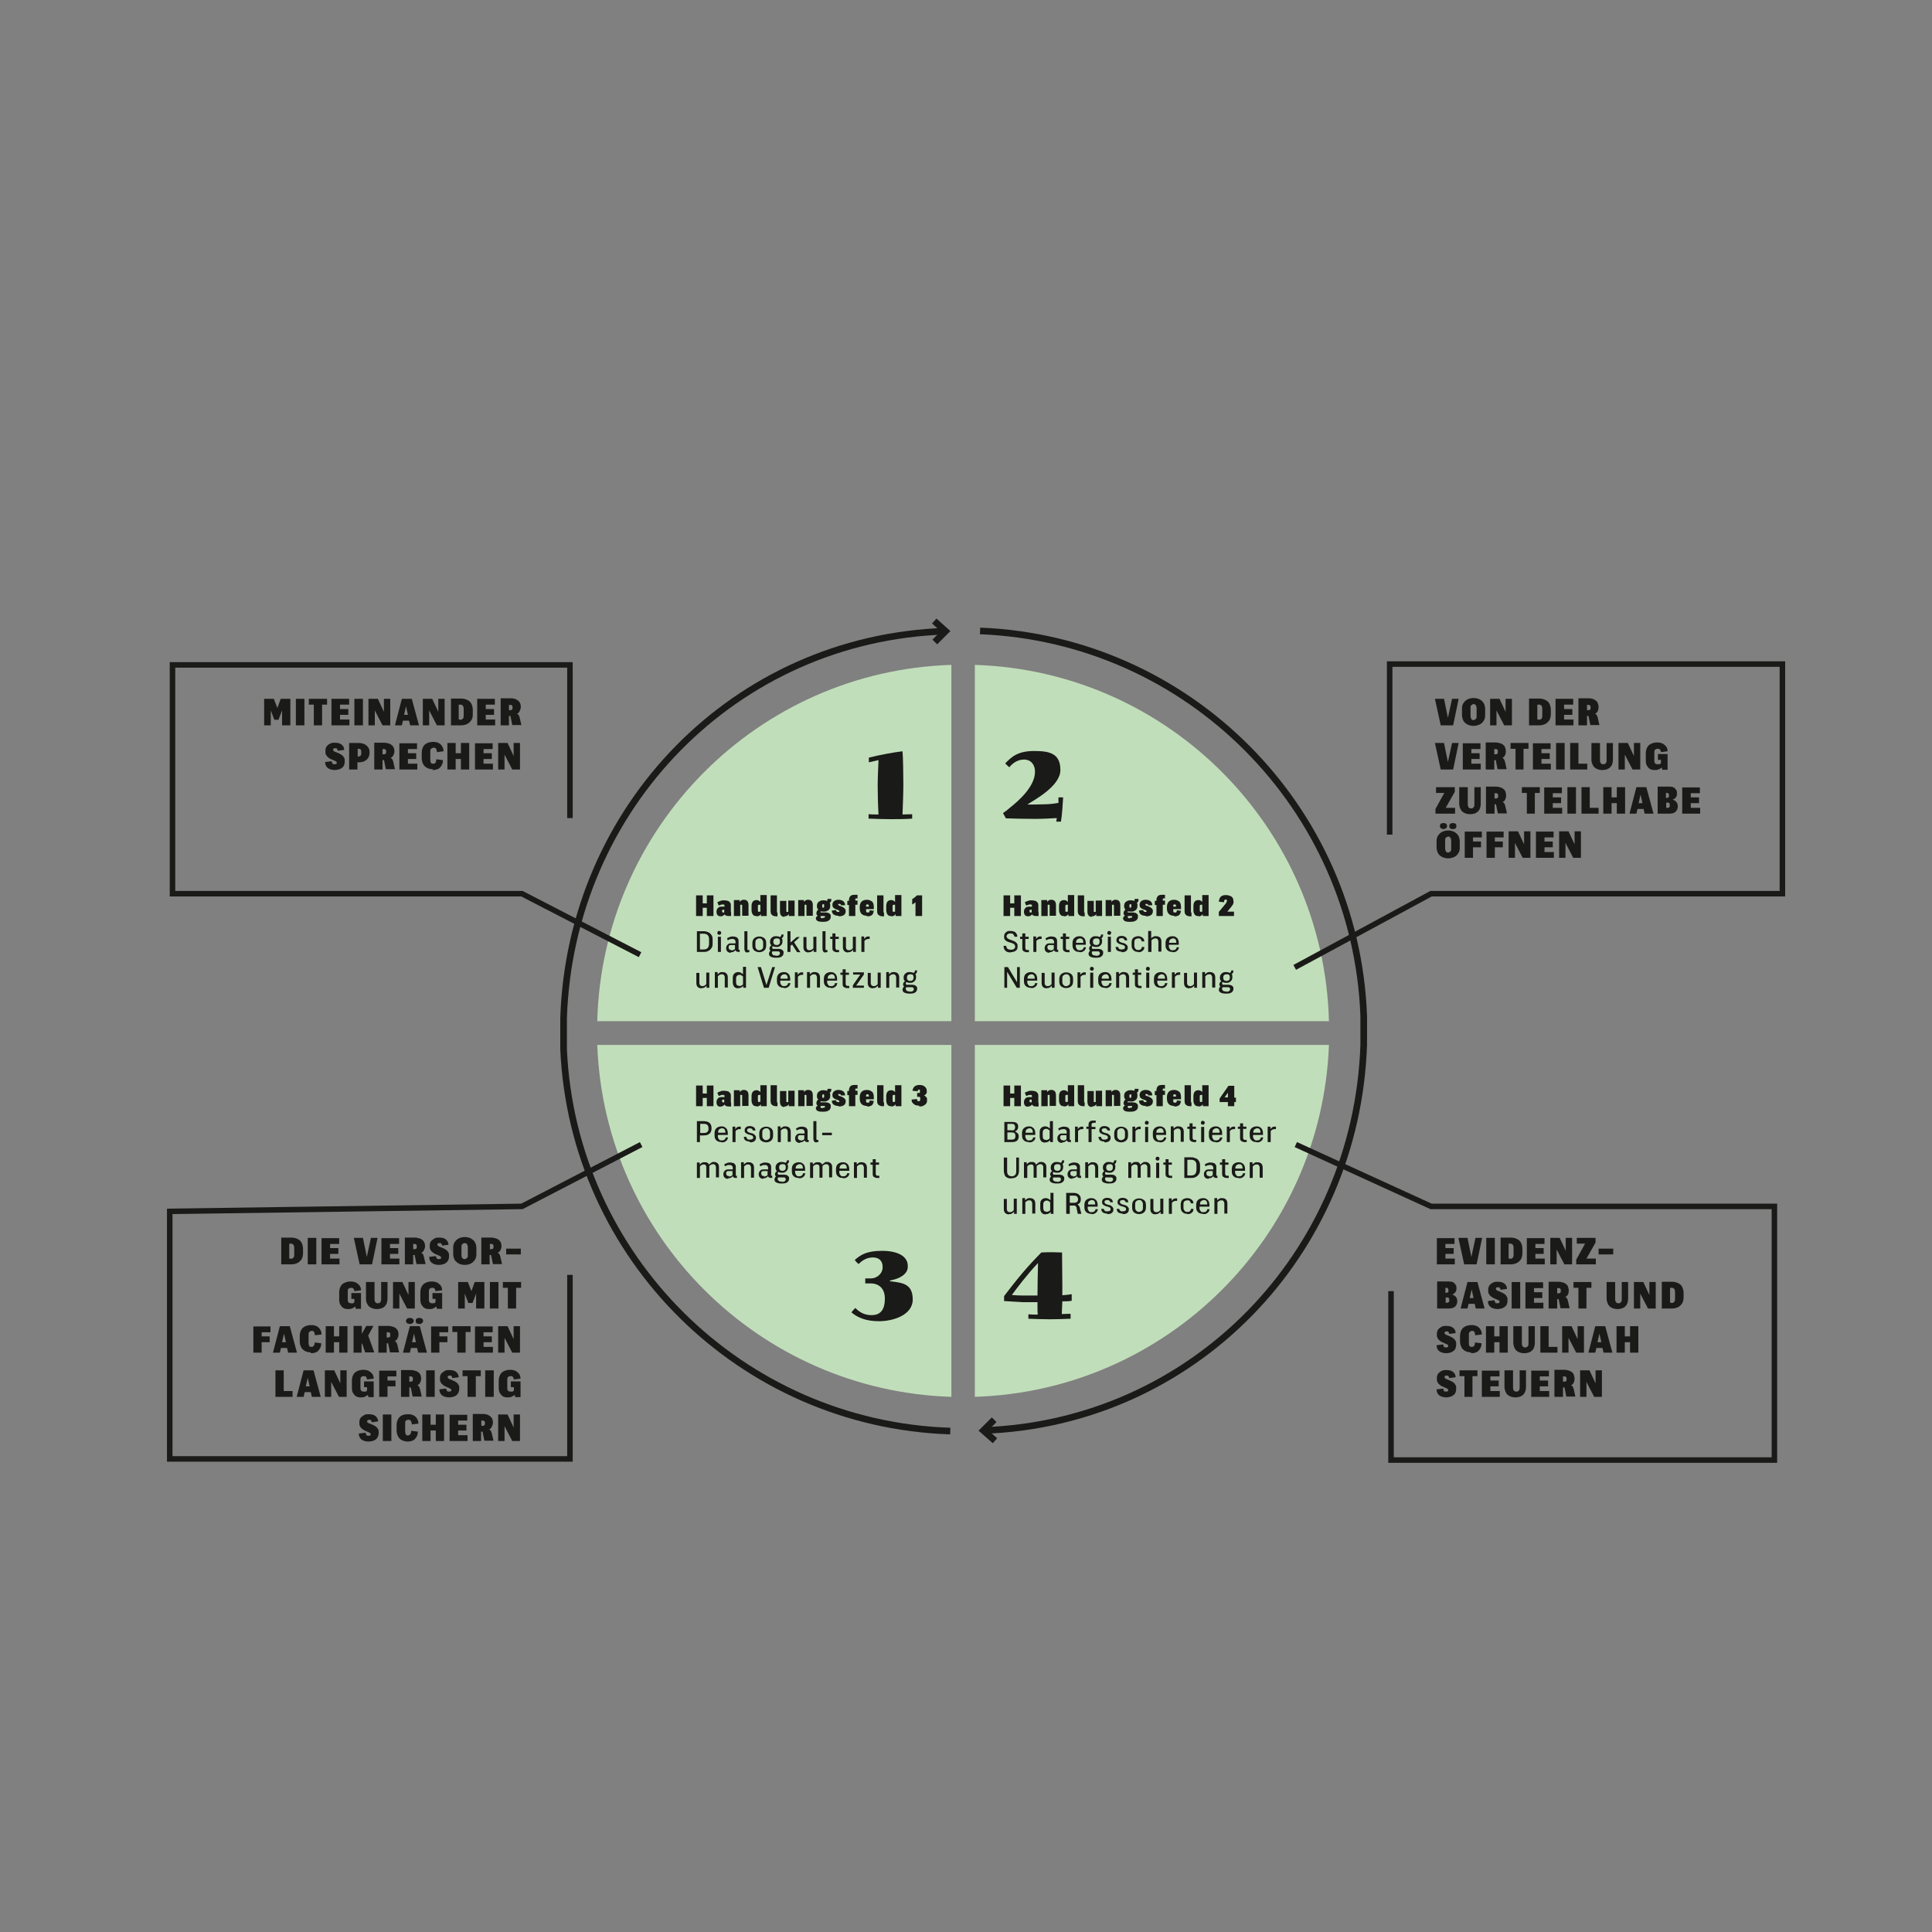 <?xml version="1.0" encoding="UTF-8"?>
<svg id="Ebene_1" xmlns="http://www.w3.org/2000/svg" version="1.1" viewBox="0 0 700 700">
  <rect x="0" y="0" width="700" height="700" fill="#808080" stroke="none"/>
  <!-- Generator: Adobe Illustrator 29.4.0, SVG Export Plug-In . SVG Version: 2.1.0 Build 152)  -->
  <defs>
    <style>
      .st0 {
        fill: #1a1a18;
      }

      .st1 {
        stroke-width: 2.4px;
      }

      .st1, .st2 {
        fill: none;
        stroke: #1a1a18;
      }

      .st3 {
        fill: #fff;
      }

      .st2 {
        stroke-width: 2px;
      }

      .st4 {
        fill: #c1deba;
      }
    </style>
  </defs>
  <g>
    <path class="st3" d="M315.3,260.3v19.3h5v-24.7h-4c-1.6,1.8-3.4,3.2-5.5,4.4v4.1c1.8-.9,3.3-1.9,4.5-3.1"/>
    <path class="st0" d="M180.5,278.8h2.3v-5.4l2.8,5.4h2.8v-9.6h-2.3v4.7l-2.2-4.7h-3.4v9.6h0ZM172.2,278.8h6.4v-2.1h-3.4v-1.7h3v-2.1h-3v-1.5h3.3v-2.1h-6.4v9.6h0ZM162.1,278.8h3v-3.8h1.9v3.8h3v-9.6h-3v3.7h-1.9v-3.7h-3v9.6ZM156.7,279c1.2,0,2.2-.3,2.8-1,.6-.6,1-1.5,1-2.6l-2.4-.3c0,.4-.1.8-.2,1-.1.2-.2.4-.4.5-.2.1-.4.1-.6.1-.4,0-.7-.1-.8-.4s-.2-.6-.2-1.1v-2.9c0-.5,0-.8.3-1,.2-.2.5-.4.9-.4s.4,0,.6.1.3.3.4.5c.1.2.2.6.2,1l2.4-.3c0-.7-.2-1.3-.5-1.8-.3-.5-.7-.9-1.3-1.2s-1.2-.4-2-.4c-1.3,0-2.3.4-3,1-.7.7-1.1,1.7-1.1,2.9v2c0,.8.2,1.5.5,2.1.3.6.8,1.1,1.4,1.4.6.3,1.3.5,2.1.5M144.8,278.8h6.4v-2.1h-3.4v-1.7h3v-2.1h-3v-1.5h3.3v-2.1h-6.4v9.6h0ZM139,273.3h-.4v-1.9h.4c.3,0,.5,0,.7.2s.2.4.2.8,0,.5-.2.7-.4.2-.7.2M135.6,278.8h3v-3.4h.3c.1,0,.2,0,.2,0s0,.1.1.2c0,.1,0,.3.1.6l.5,2.5h3.3l-.5-2.2c-.1-.6-.3-1-.4-1.3-.2-.3-.4-.5-.7-.6.5-.2.8-.5,1-.9.2-.4.4-.9.4-1.4s-.1-1.3-.4-1.7c-.3-.5-.7-.8-1.3-1.1-.6-.2-1.3-.4-2.1-.4h-3.5v9.6h0ZM129.8,274.1h-.2v-2.8h.2c.4,0,.7.1.9.3.2.2.2.6.2,1.1s0,.8-.2,1c-.2.2-.4.4-.9.4M126.5,278.8h3v-2.6h.3c.9,0,1.6-.1,2.2-.4.6-.3,1.1-.7,1.4-1.2.3-.5.5-1.1.5-1.9s-.1-1.4-.5-1.9c-.3-.5-.8-.9-1.4-1.2-.6-.3-1.4-.4-2.2-.4h-3.3v9.6h0ZM121.1,279c1.2,0,2.2-.3,2.8-.8.7-.5,1-1.3,1-2.3s0-1-.2-1.3c-.2-.4-.4-.7-.8-1-.4-.3-.9-.6-1.7-.9-.5-.2-.8-.3-1-.4s-.3-.2-.4-.3c0,0-.1-.2-.1-.4s0-.3.2-.4.3-.1.6-.1.5,0,.6.2c.1.1.2.4.3.7l2.3-.3c0-.8-.3-1.4-.9-1.9-.6-.5-1.4-.7-2.5-.7s-1.3.1-1.8.4c-.5.2-.9.6-1.2,1s-.4,1-.4,1.6,0,.9.2,1.3c.2.4.4.7.8,1,.3.3.8.6,1.4.8.5.2.9.4,1.1.5.2.1.4.2.5.3s.1.2.1.4,0,.4-.2.4-.3.1-.6.1-.6,0-.7-.2-.3-.5-.3-.9l-2.4.3c0,.9.3,1.6.9,2.1.6.5,1.5.8,2.7.8"/>
    <path class="st0" d="M184.8,257.3h-.4v-1.9h.4c.3,0,.5,0,.7.2s.2.4.2.8,0,.5-.2.7-.4.2-.7.2M181.4,262.8h3v-3.4h.3c.1,0,.2,0,.2,0s0,.1.1.2c0,.1,0,.3.1.6l.5,2.5h3.3l-.5-2.2c-.1-.6-.3-1-.4-1.3-.2-.3-.4-.5-.7-.6.5-.2.8-.5,1-1,.2-.4.4-.9.4-1.4s-.1-1.3-.4-1.7c-.3-.5-.7-.8-1.3-1.1s-1.3-.4-2.1-.4h-3.5v9.6h0ZM173,262.8h6.4v-2.1h-3.4v-1.7h3v-2.1h-3v-1.6h3.3v-2.1h-6.4v9.6h0ZM166.8,260.7h-.6v-5.4h.6c.4,0,.7.1.9.4s.3.6.3,1.1v2.5c0,.5-.1.9-.3,1.1-.2.2-.5.4-.9.4M163.3,262.8h3.8c.8,0,1.6-.2,2.2-.5s1.1-.8,1.5-1.4c.4-.6.5-1.3.5-2.2v-1.5c0-.8-.2-1.6-.5-2.2s-.8-1.1-1.5-1.4c-.6-.3-1.4-.5-2.2-.5h-3.7v9.6h0ZM153.2,262.8h2.3v-5.4l2.8,5.4h2.8v-9.6h-2.3v4.7l-2.2-4.7h-3.4v9.6h0ZM146.4,259l.7-3.1.7,3.1h-1.4ZM143,262.8h2.6l.4-1.7h2.2l.4,1.7h3.2l-2.6-9.6h-3.6l-2.5,9.6h0ZM133.5,262.8h2.3v-5.4l2.8,5.4h2.8v-9.6h-2.3v4.7l-2.2-4.7h-3.4v9.6h0ZM128.4,262.8h3.1v-9.6h-3.1v9.6ZM120.2,262.8h6.4v-2.1h-3.4v-1.7h3v-2.1h-3v-1.6h3.3v-2.1h-6.4v9.6h0ZM113.7,262.8h3v-7.5h1.8v-2.1h-6.6v2.1h1.8v7.5h0ZM107.2,262.8h3.1v-9.6h-3.1v9.6ZM95.8,262.8h2.3v-5.4l1.3,3.4h1.5l1.3-3.4v5.4h3v-9.6h-3.5l-1.2,3.3-1.3-3.3h-3.5v9.6h0Z"/>
    <path class="st4" d="M353.2,378.6v127.5c69.6-2.2,125.7-58,128.3-127.5h-128.3,0ZM344.7,378.6h-128.3c2.6,69.5,58.7,125.3,128.3,127.5v-127.5ZM344.7,370v-129.1c-70.1,2.2-126.5,58.9-128.3,129.1h128.3ZM353.2,370h128.3c-1.8-70.2-58.2-126.9-128.3-129.1v129.1Z"/>
    <path class="st0" d="M329.8,355.4c-.4,0-.7-.1-.9-.3-.2-.2-.3-.5-.3-.8v-.2c0-.3.1-.6.3-.8.2-.2.5-.3.9-.3s.5,0,.7.1c.2,0,.3.2.4.4s.1.4.1.6v.2c0,.3-.1.6-.3.8-.2.2-.5.3-.9.3M329.7,359.2c-.5,0-.9,0-1.1-.2s-.4-.4-.4-.6,0-.3,0-.4.1-.2.2-.3c0,0,0,0,.1,0h1.8c.2,0,.5,0,.6.2.1.1.2.3.2.5s-.1.5-.4.7-.7.2-1.3.2M329.7,360c.9,0,1.6-.1,2-.5.4-.3.6-.7.6-1.3s0-.5-.2-.7c-.1-.2-.3-.4-.6-.5-.2-.1-.5-.2-.9-.2h-1.9c-.2,0-.3,0-.4-.1,0,0-.1-.2-.1-.3s0-.2,0-.3c0,0,.1-.2.2-.3.3.2.7.3,1.2.3s.9,0,1.2-.2c.3-.2.6-.4.8-.7s.3-.6.3-1h0c0-.4,0-.6,0-.7s-.1-.4-.3-.5c.2-.1.4-.3.5-.5.1-.2.2-.5.2-.9h-.8c0,.3,0,.5-.2.6,0,.1-.2.3-.3.3-.4-.2-.8-.3-1.3-.3s-.9,0-1.2.2-.6.4-.8.7-.3.6-.3,1h0c0,.4,0,.6.1.8,0,.2.2.4.4.6-.2.2-.4.3-.5.5-.1.2-.2.4-.2.6s0,.4.1.5c0,.1.2.2.3.3-.2.1-.3.3-.4.5s-.2.4-.2.6c0,.5.2.9.6,1.1.4.2,1,.4,1.8.4M321.1,357.9h1.1v-4.2c.2-.2.4-.3.6-.5.2-.1.5-.2.8-.2.4,0,.6,0,.8.3s.3.5.3.9v3.6h1.1v-3.7c0-.6-.2-1.1-.5-1.4-.3-.3-.8-.5-1.4-.5s-.7,0-1,.2c-.3.2-.6.4-.8.6v-.8h-1v5.5h0ZM316.3,358c.4,0,.7,0,1-.2.3-.2.6-.4.8-.7v.8h1v-5.5h-1.1v4.2c-.2.2-.4.3-.6.5-.2.1-.5.2-.8.2s-.6-.1-.8-.3c-.2-.2-.3-.5-.3-.9v-3.6h-1.1v3.7c0,.6.2,1.1.5,1.4.3.3.8.5,1.4.5M308.9,357.9h4.1v-.8h-2.8l2.8-4v-.8h-3.9v.8h2.6l-2.7,3.9v.8h0ZM307,358c.3,0,.5,0,.7,0v-.8c-.1,0-.3,0-.5,0-.3,0-.5,0-.6-.2-.1-.1-.2-.3-.2-.5v-3.3h1.2v-.8h-1.2v-1.2h-1.1v1.2h-.8v.8h.8v3.3c0,.5.1.9.4,1.1.3.2.7.4,1.2.4M299.9,354.6v-.2c0-.4.1-.8.4-1s.6-.4,1-.4.7.1.9.4c.2.2.3.6.3,1v.2h-2.6ZM301.1,358c.4,0,.8,0,1.1-.2.3-.1.6-.4.8-.6.2-.3.3-.6.4-1h-.9c0,.2,0,.4-.2.6s-.3.3-.5.4c-.2,0-.4.1-.7.1-.5,0-.8-.1-1-.4s-.4-.6-.4-1v-.6h3.6v-.7c0-.5-.1-.9-.3-1.3-.2-.4-.5-.6-.8-.8s-.7-.3-1.2-.3-.9.1-1.3.3-.7.5-.9.8c-.2.4-.3.8-.3,1.2v1.1c0,.5.1.9.3,1.2.2.4.5.6.8.8.4.2.8.3,1.3.3M292.4,357.9h1.1v-4.2c.2-.2.4-.3.6-.5.2-.1.5-.2.8-.2.4,0,.6,0,.8.3s.3.5.3.9v3.6h1.1v-3.7c0-.6-.2-1.1-.5-1.4-.3-.3-.8-.5-1.4-.5s-.7,0-1,.2c-.3.2-.6.4-.8.6v-.8h-1v5.5h0ZM288,357.9h1.1v-4c.2-.2.4-.4.6-.5s.5-.2.8-.2.4,0,.5,0v-.9c-.1,0-.3,0-.4,0-.3,0-.6,0-.9.2s-.5.4-.7.7v-.9h-1v5.5h0ZM282.8,354.6v-.2c0-.4.1-.8.4-1,.2-.2.6-.4,1-.4s.7.1.9.4c.2.2.3.6.3,1v.2h-2.6ZM284.1,358c.4,0,.8,0,1.1-.2.3-.1.6-.4.8-.6.2-.3.3-.6.4-1h-.9c0,.2,0,.4-.2.6s-.3.3-.5.4c-.2,0-.4.1-.7.1-.5,0-.8-.1-1-.4s-.4-.6-.4-1v-.6h3.6v-.7c0-.5-.1-.9-.3-1.3-.2-.4-.5-.6-.8-.8s-.7-.3-1.2-.3-.9.1-1.3.3-.7.5-.9.8c-.2.4-.3.8-.3,1.2v1.1c0,.5.1.9.3,1.2.2.4.5.6.8.8.4.2.8.3,1.3.3M276.8,357.9h1.7l2.3-7.5h-1l-2.1,6.5-2-6.5h-1.2l2.3,7.5h0ZM267.9,357.2c-.4,0-.7-.1-.9-.3-.2-.2-.3-.6-.3-1v-1.3c0-.5.1-.8.3-1,.2-.2.5-.4.9-.4s.5,0,.7.2c.2.1.4.2.6.4v2.9c-.2.2-.4.3-.6.4-.2.1-.5.2-.7.2M267.5,358c.4,0,.7,0,1-.2.3-.1.6-.4.8-.6v.7h1v-7.6h-1.1v2.7c-.2-.2-.5-.4-.8-.6-.3-.1-.6-.2-.9-.2-.6,0-1.1.2-1.5.6-.4.4-.5.9-.5,1.6v1.5c0,.7.2,1.2.5,1.6s.9.6,1.5.6M259,357.9h1.1v-4.2c.2-.2.4-.3.6-.5.2-.1.5-.2.8-.2.4,0,.6,0,.8.3.2.2.3.5.3.9v3.6h1.1v-3.7c0-.6-.2-1.1-.5-1.4-.3-.3-.8-.5-1.4-.5s-.7,0-1,.2c-.3.2-.6.4-.8.6v-.8h-1v5.5h0ZM254.2,358c.4,0,.7,0,1-.2.3-.2.6-.4.8-.7v.8h1v-5.5h-1.1v4.2c-.2.2-.4.3-.6.5-.2.1-.5.2-.8.2s-.6-.1-.8-.3-.3-.5-.3-.9v-3.6h-1.1v3.7c0,.6.2,1.1.5,1.4.3.3.8.5,1.4.5"/>
    <path class="st0" d="M312.1,344.9h1.1v-4c.2-.2.4-.4.6-.5s.5-.2.8-.2.4,0,.5,0v-.9c-.1,0-.3,0-.4,0-.3,0-.6,0-.9.2s-.5.4-.7.7v-.9h-1v5.5h0ZM307.3,345c.4,0,.7,0,1-.2.3-.2.6-.4.8-.7v.8h1v-5.5h-1.1v4.2c-.2.2-.4.3-.6.5-.2.1-.5.2-.8.2s-.6-.1-.8-.3c-.2-.2-.3-.5-.3-.9v-3.6h-1.1v3.7c0,.6.2,1.1.5,1.4.3.3.8.5,1.4.5M303.3,345c.3,0,.5,0,.7,0v-.8c-.1,0-.3,0-.5,0-.3,0-.5,0-.6-.2-.1-.1-.2-.3-.2-.5v-3.3h1.2v-.8h-1.2v-1.2h-1.1v1.2h-.8v.8h.8v3.3c0,.5.1.9.4,1.1.3.2.7.4,1.2.4M299.2,345c.2,0,.4,0,.6,0v-.8c-.1,0-.2,0-.3,0s-.3,0-.3,0c0,0-.1-.1-.1-.3v-6.5h-1.1v6.4c0,.4.1.7.3,1s.5.3,1,.3M293,345c.4,0,.7,0,1-.2.3-.2.6-.4.8-.7v.8h1v-5.5h-1.1v4.2c-.2.2-.4.3-.6.5-.2.1-.5.2-.8.2s-.6-.1-.8-.3c-.2-.2-.3-.5-.3-.9v-3.6h-1.1v3.7c0,.6.2,1.1.5,1.4.3.3.8.5,1.4.5M285.3,344.9h1.1v-2.2l.6-.5,1.8,2.8h1.2l-2.3-3.6,2.1-1.9h-1.1l-2.3,2v-4.1h-1.1v7.6h0ZM281.4,342.4c-.4,0-.7-.1-.9-.3-.2-.2-.3-.5-.3-.8v-.2c0-.3.1-.6.3-.8.2-.2.5-.3.9-.3s.5,0,.7.1c.2,0,.3.2.4.4s.1.4.1.6v.2c0,.3-.1.6-.3.8-.2.2-.5.3-.9.3M281.2,346.2c-.5,0-.9,0-1.1-.2s-.4-.4-.4-.6,0-.3,0-.4.1-.2.2-.3c0,0,0,0,.1,0h1.8c.2,0,.5,0,.6.2.1.1.2.3.2.5s-.1.5-.4.7-.7.2-1.3.2M281.3,347c.9,0,1.6-.1,2-.5.4-.3.6-.7.6-1.3s0-.5-.2-.7c-.1-.2-.3-.4-.6-.5-.2-.1-.5-.2-.9-.2h-1.9c-.2,0-.3,0-.4-.1,0,0-.1-.2-.1-.3s0-.2,0-.3.1-.2.2-.3c.3.2.7.3,1.2.3s.9,0,1.2-.2c.3-.2.6-.4.8-.7s.3-.6.3-1h0c0-.4,0-.6,0-.7s-.1-.4-.3-.5c.2-.1.4-.3.5-.5.1-.2.2-.5.2-.9h-.8c0,.3,0,.5-.2.6,0,.1-.2.3-.3.3-.4-.2-.8-.3-1.3-.3s-.9,0-1.2.2-.6.4-.8.7-.3.6-.3,1h0c0,.4,0,.6.1.8,0,.2.2.4.4.6-.2.2-.4.3-.5.5s-.2.4-.2.6,0,.4.1.5c0,.1.2.2.3.3-.2.1-.3.3-.4.5-.1.2-.2.4-.2.6,0,.5.2.9.6,1.1.4.2,1,.4,1.8.4M275.1,344.3c-.3,0-.5,0-.7-.2-.2-.1-.4-.3-.5-.5-.1-.2-.2-.4-.2-.7v-1.5c0-.4.1-.8.4-1s.5-.4,1-.4.8.1,1,.4.4.6.4,1v1.5c0,.4-.1.8-.4,1s-.6.4-1,.4M275.1,345c.5,0,.9-.1,1.3-.3.4-.2.7-.5.9-.8.2-.4.3-.8.3-1.2v-1.1c0-.5-.1-.9-.3-1.2-.2-.4-.5-.6-.9-.8-.4-.2-.8-.3-1.3-.3s-.9.1-1.3.3-.7.5-.9.8c-.2.4-.3.8-.3,1.2v1.1c0,.5.1.9.3,1.2.2.4.5.6.9.8.4.2.8.3,1.3.3M270.9,345c.2,0,.4,0,.6,0v-.8c-.1,0-.2,0-.3,0s-.3,0-.3,0c0,0-.1-.1-.1-.3v-6.5h-1.1v6.4c0,.4.1.7.3,1s.5.3,1,.3M265.1,344.2c-.3,0-.6,0-.8-.2s-.3-.4-.3-.7,0-.5.2-.7.4-.2.7-.2h1.4v1.4c-.1.2-.3.3-.6.4-.2.1-.5.2-.8.2M264.8,345c.4,0,.7,0,1-.2.3-.1.5-.3.7-.6,0,.2.1.4.3.5.2.1.4.2.7.2s.4,0,.5,0v-.8c0,0-.1,0-.2,0,0,0-.2,0-.2,0,0,0,0-.1,0-.2v-2.8c0-.4,0-.7-.2-1s-.4-.5-.7-.6-.7-.2-1.1-.2-.8,0-1.2.2c-.4.1-.7.3-1,.5l.3.7c.3-.2.5-.3.8-.4s.5-.1.8-.1.7,0,.9.3c.2.2.3.4.3.8v.5h-1.6c-.6,0-1,.1-1.3.5-.3.3-.5.7-.5,1.2s.1,1,.5,1.3c.3.3.7.4,1.3.4M260.6,338.7c.2,0,.4,0,.5-.2.1-.1.2-.3.2-.5s0-.4-.2-.5-.3-.2-.5-.2-.4,0-.5.2c-.1.1-.2.3-.2.5s0,.4.2.5c.1.1.3.2.5.2M260.1,344.9h1.1v-5.5h-1.1v5.5ZM255,344h-1.4v-5.7h1.4c.6,0,1.1.2,1.4.5.3.3.5.8.5,1.4v1.8c0,.6-.2,1.1-.5,1.5-.3.3-.8.5-1.4.5M252.5,344.9h2.6c.6,0,1.1-.1,1.6-.4.5-.2.8-.6,1.1-1s.4-1,.4-1.6v-1.5c0-.6-.1-1.2-.4-1.6s-.6-.8-1.1-1c-.5-.2-1-.4-1.6-.4h-2.6v7.5h0Z"/>
    <path class="st0" d="M331.7,326.9v5h2.4v-7.5h-1.9c-.5.6-1.1,1-1.7,1.4v1.9c.5-.2.9-.5,1.2-.8M323.9,330.4c-.2,0-.3,0-.4-.1,0,0-.1-.2-.1-.5v-1.4c0-.2,0-.4.1-.5,0,0,.2-.1.4-.1h.2c0,0,.1,0,.2,0v2.5c0,0-.1,0-.2,0h-.2M322.9,332c.3,0,.6,0,.9-.2.3-.1.5-.3.7-.6v.7h2.1v-7.6h-2.3v2.5c-.2-.2-.4-.4-.6-.5-.2-.1-.5-.2-.8-.2-.5,0-1,.2-1.3.5-.3.4-.5.9-.5,1.6v1.6c0,.7.2,1.2.5,1.6.3.4.7.5,1.3.5M319.6,332c.2,0,.5,0,.7,0v-1.4s0,0-.1,0-.1,0-.1,0c0,0,0-.1,0-.2v-6h-2.3v5.6c0,.7.1,1.2.5,1.5s.8.5,1.5.5M313.8,328.5v-.3c0-.2,0-.3.1-.4,0-.1.2-.1.4-.1s.3,0,.4.1c0,.1.1.2.1.4v.3h-1,0ZM314.1,332c.5,0,1,0,1.3-.2.4-.1.6-.3.8-.6.2-.3.3-.7.4-1.2l-1.5-.2c0,.2,0,.4-.1.5,0,.1-.1.2-.2.3,0,0-.2,0-.4,0-.2,0-.4,0-.5-.1s-.1-.2-.1-.5v-.6h2.8v-.8c0-.6-.1-1.1-.3-1.5s-.5-.6-.9-.8-.8-.3-1.3-.3-1,.1-1.4.3c-.4.2-.7.5-.9.9-.2.4-.3.8-.3,1.3v.7c0,.5.1,1,.3,1.4.2.4.5.7.9.9s.9.3,1.4.3M307.6,331.9h2.3v-4.1h.8v-1.5h-.8v-.5c0-.1,0-.2.1-.3,0,0,.2,0,.4,0h.2s0,0,.1,0v-1.3c0,0-.2,0-.4,0-.2,0-.3,0-.5,0-.8,0-1.4.1-1.7.5-.3.3-.5.8-.5,1.4v.3h-.6v1.5h.6v4.1h0ZM304,332c.8,0,1.4-.2,1.8-.5.4-.3.6-.8.6-1.3s0-.6-.2-.8c-.1-.2-.3-.4-.6-.6-.3-.2-.6-.3-1-.5-.3,0-.5-.2-.6-.2-.1,0-.2-.1-.3-.2,0,0,0-.1,0-.2s0-.1.1-.2c0,0,.2,0,.3,0s.3,0,.4.1c.1,0,.2.2.2.4h1.5c0-.7-.3-1.2-.7-1.5s-1-.5-1.7-.5-1.2.2-1.6.5-.6.8-.6,1.3.1.8.3,1c.2.3.6.5,1.2.7.3.1.6.2.7.3s.2.1.3.2,0,.1,0,.2,0,.2-.1.2c0,0-.2,0-.4,0s-.4,0-.5-.2c-.1-.1-.2-.3-.2-.5l-1.5.2c0,.6.2,1.1.6,1.4s1,.5,1.7.5M298.3,328.9c-.1,0-.2,0-.3-.1,0,0-.1-.2-.1-.4v-.3c0-.2,0-.3.1-.4,0,0,.2-.1.3-.1s.2,0,.2,0c0,0,.1.1.1.2,0,0,0,.2,0,.3v.3c0,.2,0,.3-.1.4,0,0-.2.1-.3.1M298.1,332.7c-.3,0-.5,0-.6-.1-.1,0-.2-.2-.2-.3s0-.1,0-.2,0-.1.1-.2h1.1c.1,0,.2,0,.3,0,0,0,.1.1.1.2,0,.2,0,.3-.2.4-.1,0-.4.1-.7.1M298.1,334c1,0,1.7-.1,2.2-.5.5-.3.7-.8.7-1.4s0-.6-.2-.8c-.1-.2-.4-.4-.6-.5-.3-.1-.6-.2-1-.2h-1.6c-.1,0-.2,0-.3,0,0,0,0-.1,0-.2s0,0,0-.1c0,0,0,0,0-.1.3,0,.6.1,1,.1s1,0,1.3-.2c.4-.2.7-.4.9-.7s.3-.6.3-1v-.2c0-.2,0-.4,0-.6,0-.2-.1-.3-.2-.5.2-.1.4-.3.5-.5.1-.2.1-.5.1-.9h-1.4c0,.2,0,.3,0,.4,0,.1,0,.2-.1.3-.4-.1-.8-.2-1.2-.2s-.9,0-1.3.2c-.4.2-.7.4-.9.7s-.3.6-.3,1v.2c0,.2,0,.5.1.7,0,.2.2.4.4.5-.2.2-.4.4-.5.6-.1.2-.2.4-.2.7s0,.4.1.6.2.3.4.4c-.2.1-.4.2-.5.4s-.2.3-.2.5c0,.4.2.7.6,1,.4.2,1,.3,1.9.3M289.2,331.9h2.3v-4.1c0,0,.1,0,.2,0h.2c.1,0,.2,0,.3.1,0,0,0,.2,0,.3v3.6h2.3v-3.8c0-.6-.1-1.1-.4-1.5-.3-.3-.7-.5-1.2-.5s-.6,0-.9.2c-.3.1-.5.3-.7.6v-.7h-2.1v5.6h0ZM284.2,332c.3,0,.6,0,.9-.2.3-.1.5-.3.7-.6v.7h2.1v-5.6h-2.3v4.1c0,0-.1,0-.2,0h-.2c-.1,0-.2,0-.3-.1,0,0,0-.2,0-.3v-3.6h-2.3v3.8c0,.6.1,1.1.4,1.5.3.3.7.5,1.2.5M281,332c.2,0,.5,0,.7,0v-1.4s0,0-.1,0-.1,0-.1,0c0,0,0-.1,0-.2v-6h-2.3v5.6c0,.7.1,1.2.5,1.5.3.3.8.5,1.5.5M275.1,330.4c-.2,0-.3,0-.4-.1,0,0-.1-.2-.1-.5v-1.4c0-.2,0-.4.1-.5,0,0,.2-.1.4-.1h.2c0,0,.1,0,.2,0v2.5c0,0-.1,0-.2,0h-.2M274.1,332c.3,0,.6,0,.9-.2.3-.1.5-.3.7-.6v.7h2.1v-7.6h-2.3v2.5c-.2-.2-.4-.4-.6-.5-.2-.1-.5-.2-.8-.2-.5,0-1,.2-1.3.5-.3.4-.5.9-.5,1.6v1.6c0,.7.2,1.2.5,1.6.3.4.7.5,1.3.5M265.9,331.9h2.3v-4.1c0,0,.1,0,.2,0h.2c.1,0,.2,0,.3.1,0,0,0,.2,0,.3v3.6h2.3v-3.8c0-.6-.1-1.1-.4-1.5-.3-.3-.7-.5-1.2-.5s-.6,0-.9.2c-.3.1-.5.3-.7.6v-.7h-2.1v5.6h0ZM262,330.6c-.1,0-.3,0-.3-.1s-.1-.2-.1-.4,0-.3.1-.4c0,0,.2-.1.4-.1h.3v1s-.1,0-.2,0c0,0-.1,0-.2,0M261,332c.3,0,.6,0,.9-.2.3-.1.5-.3.6-.6,0,.2.2.4.5.5.2.1.5.2.9.2s.6,0,1,0v-1.4s0,0,0,0,0,0-.1,0c0,0,0,0,0-.1v-2.3c0-.4,0-.8-.3-1.1s-.4-.5-.8-.6-.8-.2-1.3-.2-.9,0-1.3.2c-.4.1-.8.3-1.2.5l.5,1.2c.3-.1.6-.2.8-.3s.5-.1.7-.1.4,0,.5.1.1.2.1.4v.3h-1c-.6,0-1.1.1-1.4.5-.3.3-.5.8-.5,1.3s.1,1,.4,1.3c.3.3.7.4,1.2.4M252.2,331.9h2.4v-3h1.5v3h2.4v-7.5h-2.4v2.9h-1.5v-2.9h-2.4v7.5h0Z"/>
    <path class="st0" d="M444.4,355.4c-.4,0-.7-.1-.9-.3-.2-.2-.3-.5-.3-.8v-.2c0-.3.1-.6.3-.8.2-.2.5-.3.9-.3s.5,0,.7.1c.2,0,.3.2.4.4s.1.4.1.6v.2c0,.3-.1.6-.3.8-.2.2-.5.3-.9.3M444.3,359.2c-.5,0-.9,0-1.1-.2s-.4-.4-.4-.6,0-.3,0-.4.1-.2.2-.3c0,0,0,0,.1,0h1.8c.2,0,.5,0,.6.2.1.1.2.3.2.5s-.1.5-.4.7-.7.2-1.3.2M444.3,360c.9,0,1.6-.1,2-.5.4-.3.6-.7.6-1.3s0-.5-.2-.7c-.1-.2-.3-.4-.6-.5-.2-.1-.5-.2-.9-.2h-1.9c-.2,0-.3,0-.4-.1,0,0-.1-.2-.1-.3s0-.2,0-.3.1-.2.2-.3c.3.2.7.3,1.2.3s.9,0,1.2-.2c.3-.2.6-.4.8-.7s.3-.6.3-1h0c0-.4,0-.6,0-.7s-.1-.4-.3-.5c.2-.1.4-.3.5-.5.1-.2.2-.5.2-.9h-.8c0,.3,0,.5-.2.6,0,.1-.2.3-.3.3-.4-.2-.8-.3-1.3-.3s-.8,0-1.2.2-.6.4-.8.7-.3.6-.3,1h0c0,.4,0,.6.1.8,0,.2.2.4.4.6-.2.2-.4.3-.5.5-.1.2-.2.4-.2.6s0,.4.1.5c0,.1.2.2.3.3-.2.1-.3.3-.4.5-.1.2-.2.4-.2.6,0,.5.2.9.6,1.1.4.2,1,.4,1.8.4M435.6,357.9h1.1v-4.2c.2-.2.4-.3.6-.5.2-.1.5-.2.8-.2.4,0,.6,0,.8.3s.3.5.3.9v3.6h1.1v-3.7c0-.6-.2-1.1-.5-1.4-.3-.3-.8-.5-1.4-.5s-.7,0-1,.2c-.3.2-.6.4-.8.6v-.8h-1v5.5h0ZM430.9,358c.4,0,.7,0,1-.2.3-.2.6-.4.8-.7v.8h1v-5.5h-1.1v4.2c-.2.2-.4.3-.6.5-.2.1-.5.2-.8.2s-.6-.1-.8-.3c-.2-.2-.3-.5-.3-.9v-3.6h-1.1v3.7c0,.6.2,1.1.5,1.4.3.3.8.5,1.4.5M424.6,357.9h1.1v-4c.2-.2.4-.4.6-.5s.5-.2.8-.2.4,0,.5,0v-.9c-.1,0-.3,0-.4,0-.3,0-.6,0-.9.2s-.5.4-.7.7v-.9h-1v5.5h0ZM419.5,354.6v-.2c0-.4.1-.8.4-1s.6-.4,1-.4.7.1.9.4c.2.2.3.6.3,1v.2h-2.6ZM420.7,358c.4,0,.8,0,1.1-.2.3-.1.6-.4.8-.6.2-.3.3-.6.4-1h-.9c0,.2,0,.4-.2.6s-.3.3-.5.4c-.2,0-.4.1-.7.1-.5,0-.8-.1-1-.4s-.4-.6-.4-1v-.6h3.6v-.7c0-.5-.1-.9-.3-1.3-.2-.4-.5-.6-.8-.8s-.7-.3-1.2-.3-.9.1-1.3.3-.7.5-.9.8c-.2.4-.3.8-.3,1.2v1.1c0,.5.1.9.3,1.2.2.4.5.6.8.8.4.2.8.3,1.3.3M415.9,351.7c.2,0,.4,0,.5-.2.1-.1.2-.3.2-.5s0-.4-.2-.5-.3-.2-.5-.2-.4,0-.5.2c-.1.1-.2.3-.2.5s0,.4.2.5c.1.1.3.2.5.2M415.3,357.9h1.1v-5.5h-1.1v5.5ZM412.9,358c.3,0,.5,0,.7,0v-.8c-.1,0-.3,0-.5,0-.3,0-.5,0-.6-.2-.1-.1-.2-.3-.2-.5v-3.3h1.2v-.8h-1.2v-1.2h-1.1v1.2h-.8v.8h.8v3.3c0,.5.1.9.4,1.1.3.2.7.4,1.2.4M404.4,357.9h1.1v-4.2c.2-.2.4-.3.6-.5.2-.1.5-.2.8-.2.4,0,.6,0,.8.3s.3.5.3.9v3.6h1.1v-3.7c0-.6-.2-1.1-.5-1.4-.3-.3-.8-.5-1.4-.5s-.7,0-1,.2c-.3.2-.6.4-.8.6v-.8h-1v5.5h0ZM399.2,354.6v-.2c0-.4.1-.8.4-1s.6-.4,1-.4.7.1.9.4c.2.2.3.6.3,1v.2h-2.6ZM400.5,358c.4,0,.8,0,1.1-.2.3-.1.6-.4.8-.6.2-.3.3-.6.4-1h-.9c0,.2,0,.4-.2.6s-.3.3-.5.4c-.2,0-.4.1-.7.1-.5,0-.8-.1-1-.4s-.4-.6-.4-1v-.6h3.6v-.7c0-.5-.1-.9-.3-1.3-.2-.4-.5-.6-.8-.8s-.7-.3-1.2-.3-.9.1-1.3.3-.7.5-.9.8c-.2.4-.3.8-.3,1.2v1.1c0,.5.1.9.3,1.2.2.4.5.6.8.8s.8.3,1.3.3M395.6,351.7c.2,0,.4,0,.5-.2.1-.1.2-.3.2-.5s0-.4-.2-.5-.3-.2-.5-.2-.4,0-.5.2c-.1.1-.2.3-.2.5s0,.4.2.5c.1.1.3.2.5.2M395,357.9h1.1v-5.5h-1.1v5.5ZM390.4,357.9h1.1v-4c.2-.2.4-.4.6-.5s.5-.2.8-.2.4,0,.5,0v-.9c-.1,0-.3,0-.4,0-.3,0-.6,0-.9.2s-.5.4-.7.7v-.9h-1v5.5h0ZM386.3,357.3c-.3,0-.5,0-.7-.2-.2-.1-.4-.3-.5-.5s-.2-.4-.2-.7v-1.5c0-.4.1-.8.4-1s.5-.4,1-.4.8.1,1,.4.4.6.4,1v1.5c0,.4-.1.8-.4,1s-.6.4-1,.4M386.3,358c.5,0,.9-.1,1.3-.3.4-.2.7-.5.9-.8.2-.4.3-.8.3-1.2v-1.1c0-.5-.1-.9-.3-1.2-.2-.4-.5-.6-.9-.8-.4-.2-.8-.3-1.3-.3s-.9.1-1.3.3-.7.5-.9.8c-.2.4-.3.8-.3,1.2v1.1c0,.5.1.9.3,1.2.2.4.5.6.9.8.4.2.8.3,1.3.3M379.3,358c.4,0,.7,0,1-.2.3-.2.6-.4.8-.7v.8h1v-5.5h-1.1v4.2c-.2.2-.4.3-.6.5-.2.1-.5.2-.8.2s-.6-.1-.8-.3c-.2-.2-.3-.5-.3-.9v-3.6h-1.1v3.7c0,.6.2,1.1.5,1.4.3.3.8.5,1.4.5M372.3,354.6v-.2c0-.4.1-.8.4-1s.6-.4,1-.4.7.1.9.4c.2.2.3.6.3,1v.2h-2.6ZM373.6,358c.4,0,.8,0,1.1-.2.3-.1.6-.4.8-.6.2-.3.3-.6.4-1h-.9c0,.2,0,.4-.2.6s-.3.3-.5.4c-.2,0-.4.1-.7.1-.5,0-.8-.1-1-.4s-.4-.6-.4-1v-.6h3.6v-.7c0-.5-.1-.9-.3-1.3-.2-.4-.5-.6-.8-.8s-.7-.3-1.2-.3-.9.1-1.3.3-.7.5-.9.8c-.2.4-.3.8-.3,1.2v1.1c0,.5.1.9.3,1.2.2.4.5.6.8.8.4.2.8.3,1.3.3M363.9,357.9h1v-5.8l3.5,5.8h1.1v-7.5h-1v5.5l-3.3-5.5h-1.3v7.5Z"/>
    <path class="st0" d="M423.6,341.6v-.2c0-.4.1-.8.4-1s.6-.4,1-.4.7.1.9.4c.2.2.3.6.3,1v.2h-2.6ZM424.9,345c.4,0,.8,0,1.1-.2.3-.1.6-.4.8-.6.2-.3.3-.6.4-1h-.9c0,.2,0,.4-.2.6s-.3.3-.5.4c-.2,0-.4.1-.7.1-.5,0-.8-.1-1-.4s-.4-.6-.4-1v-.6h3.6v-.7c0-.5-.1-.9-.3-1.3-.2-.4-.5-.6-.8-.8s-.7-.3-1.2-.3-.9.1-1.3.3-.7.5-.9.8c-.2.4-.3.8-.3,1.2v1.1c0,.5.1.9.3,1.2.2.4.5.6.8.8s.8.3,1.3.3M416.1,344.9h1.1v-4.2c.2-.2.4-.3.6-.5.2-.1.5-.2.8-.2.4,0,.6,0,.8.3s.3.5.3.9v3.6h1.1v-3.7c0-.6-.2-1.1-.5-1.4-.3-.3-.8-.5-1.4-.5s-.7,0-1,.2c-.3.1-.6.3-.8.6v-2.7h-1.1v7.6h0ZM412.3,345c.5,0,.9,0,1.2-.2.3-.1.6-.4.8-.6s.3-.6.3-1.1h-.9c0,.2,0,.4-.2.6s-.2.3-.4.4-.4.1-.7.1c-.4,0-.8-.1-1-.4s-.4-.6-.4-1v-1.5c0-.4.1-.8.4-1s.6-.3,1-.3.7,0,.9.3.3.4.4.8h.9c0-.7-.3-1.1-.7-1.4-.4-.3-.9-.5-1.5-.5s-1.3.2-1.8.6c-.4.4-.6,1-.6,1.7v1.1c0,.5.1.9.3,1.2.2.4.5.6.8.8s.8.3,1.3.3M406.4,345c.7,0,1.2-.1,1.6-.4.4-.3.6-.7.6-1.2s0-.6-.2-.8c-.1-.2-.3-.4-.6-.6-.3-.2-.7-.3-1.1-.4-.3,0-.6-.2-.8-.3-.2,0-.3-.2-.4-.3s-.1-.2-.1-.4,0-.4.2-.5.4-.2.7-.2.6,0,.8.2.3.3.4.6h.9c0-.6-.3-1-.6-1.2s-.8-.4-1.4-.4-1,.1-1.4.4c-.3.3-.5.6-.5,1.1s.1.8.4,1,.7.5,1.3.6c.4.1.7.2.9.3.2.1.4.2.4.3,0,.1.1.2.1.4,0,.3-.1.5-.3.6s-.5.2-.9.2-.7,0-.9-.2c-.2-.2-.3-.4-.4-.7h-.9c0,.6.3,1.1.6,1.3s.9.4,1.5.4M401.9,338.7c.2,0,.4,0,.5-.2.1-.1.2-.3.2-.5s0-.4-.2-.5-.3-.2-.5-.2-.4,0-.5.2c-.1.1-.2.3-.2.5s0,.4.2.5c.1.1.3.2.5.2M401.4,344.9h1.1v-5.5h-1.1v5.5ZM397.2,342.4c-.4,0-.7-.1-.9-.3-.2-.2-.3-.5-.3-.8v-.2c0-.3.1-.6.3-.8.2-.2.5-.3.9-.3s.5,0,.7.1c.2,0,.3.2.4.4s.1.4.1.6v.2c0,.3-.1.6-.3.8-.2.2-.5.3-.9.3M397.1,346.2c-.5,0-.9,0-1.1-.2s-.4-.4-.4-.6,0-.3,0-.4.1-.2.2-.3c0,0,0,0,.1,0h1.8c.2,0,.5,0,.6.2.1.1.2.3.2.5s-.1.5-.4.7-.7.2-1.3.2M397.1,347c.9,0,1.6-.1,2-.5.4-.3.6-.7.6-1.3s0-.5-.2-.7c-.1-.2-.3-.4-.6-.5-.2-.1-.5-.2-.9-.2h-1.9c-.2,0-.3,0-.4-.1,0,0-.1-.2-.1-.3s0-.2,0-.3.1-.2.2-.3c.3.2.7.3,1.2.3s.9,0,1.2-.2c.3-.2.6-.4.8-.7s.3-.6.3-1h0c0-.4,0-.6,0-.7s-.1-.4-.3-.5c.2-.1.4-.3.5-.5.1-.2.2-.5.2-.9h-.8c0,.3,0,.5-.2.6,0,.1-.2.3-.3.3-.4-.2-.8-.3-1.3-.3s-.8,0-1.2.2-.6.4-.8.7-.3.6-.3,1h0c0,.4,0,.6.1.8,0,.2.2.4.4.6-.2.2-.4.3-.5.5-.1.2-.2.4-.2.6s0,.4.1.5c0,.1.2.2.3.3-.2.1-.3.3-.4.5-.1.2-.2.4-.2.6,0,.5.2.9.6,1.1.4.2,1,.4,1.8.4M389.9,341.6v-.2c0-.4.1-.8.4-1,.2-.2.6-.4,1-.4s.7.1.9.4c.2.2.3.6.3,1v.2h-2.6ZM391.2,345c.4,0,.8,0,1.1-.2.3-.1.6-.4.8-.6.2-.3.3-.6.4-1h-.9c0,.2,0,.4-.2.6s-.3.3-.5.4c-.2,0-.4.1-.7.1-.5,0-.8-.1-1-.4s-.4-.6-.4-1v-.6h3.6v-.7c0-.5-.1-.9-.3-1.3-.2-.4-.5-.6-.8-.8s-.7-.3-1.2-.3-.9.1-1.3.3-.7.5-.9.8c-.2.4-.3.8-.3,1.2v1.1c0,.5.1.9.3,1.2.2.4.5.6.8.8s.8.3,1.3.3M386.8,345c.3,0,.5,0,.7,0v-.8c-.1,0-.3,0-.5,0-.3,0-.5,0-.6-.2-.1-.1-.2-.3-.2-.5v-3.3h1.2v-.8h-1.2v-1.2h-1.1v1.2h-.8v.8h.8v3.3c0,.5.1.9.4,1.1s.7.4,1.2.4M380.6,344.2c-.3,0-.6,0-.8-.2s-.3-.4-.3-.7,0-.5.2-.7.4-.2.7-.2h1.4v1.4c-.1.2-.3.3-.5.4-.2.1-.5.2-.8.2M380.2,345c.4,0,.7,0,1-.2.3-.1.5-.3.7-.6,0,.2.1.4.3.5s.4.2.7.2.4,0,.5,0v-.8c0,0-.1,0-.2,0,0,0-.2,0-.2,0,0,0,0-.1,0-.2v-2.8c0-.4,0-.7-.2-1s-.4-.5-.7-.6-.7-.2-1.1-.2-.8,0-1.2.2c-.4.1-.7.3-1,.5l.3.7c.3-.2.5-.3.8-.4.3,0,.5-.1.8-.1s.7,0,.9.3c.2.2.3.4.3.8v.5h-1.6c-.6,0-1,.1-1.3.5-.3.3-.5.7-.5,1.2s.1,1,.5,1.3c.3.3.7.4,1.3.4M374.4,344.9h1.1v-4c.2-.2.4-.4.6-.5.2-.1.5-.2.8-.2s.4,0,.5,0v-.9c-.1,0-.3,0-.4,0-.3,0-.6,0-.9.2s-.5.4-.7.7v-.9h-1v5.5h0ZM372.1,345c.3,0,.5,0,.7,0v-.8c-.1,0-.3,0-.5,0-.3,0-.5,0-.6-.2-.1-.1-.2-.3-.2-.5v-3.3h1.2v-.8h-1.2v-1.2h-1.1v1.2h-.8v.8h.8v3.3c0,.5.1.9.4,1.1.3.2.7.4,1.2.4M366.1,345c.8,0,1.4-.2,1.9-.5s.7-.9.7-1.6,0-.7-.2-1-.4-.5-.7-.7c-.3-.2-.8-.4-1.4-.6-.4-.1-.8-.3-1-.4-.2-.1-.4-.3-.5-.4s-.2-.3-.2-.5c0-.3.1-.6.4-.8.2-.2.5-.3,1-.3s.8,0,1,.3.4.5.5.9h1c0-.7-.3-1.2-.7-1.6-.4-.3-1-.5-1.8-.5s-.9,0-1.2.2-.6.4-.8.7-.3.7-.3,1.1,0,.7.2,1c.1.3.4.5.7.7s.8.4,1.3.5c.5.1.8.3,1.1.4s.4.3.5.4.2.4.2.6c0,.4-.1.7-.4.9-.3.2-.6.3-1.1.3s-.9-.1-1.2-.3c-.3-.2-.5-.6-.5-1.1h-1c0,.8.3,1.4.7,1.8s1.1.6,2,.6"/>
    <path class="st0" d="M441.7,331.9h5.4v-1.6h-2.4l1.3-1.6c.2-.3.4-.5.6-.8s.2-.5.3-.7,0-.5,0-.8c0-.4-.1-.8-.3-1.1-.2-.3-.5-.6-1-.7-.4-.2-.9-.3-1.4-.3-.9,0-1.5.2-1.9.6s-.6,1-.7,1.8l1.9.2c0-.4,0-.6.2-.8s.2-.2.4-.2.2,0,.2,0c0,0,.1.1.2.2s0,.2,0,.3,0,.4-.1.5-.2.4-.4.6l-2.4,2.9v1.3h0ZM435.2,330.4c-.2,0-.3,0-.4-.1,0,0-.1-.2-.1-.5v-1.4c0-.2,0-.4.1-.5,0,0,.2-.1.4-.1h.2c0,0,.1,0,.2,0v2.5c0,0-.1,0-.2,0h-.2M434.2,332c.3,0,.6,0,.9-.2.3-.1.5-.3.7-.6v.7h2.1v-7.6h-2.3v2.5c-.2-.2-.4-.4-.6-.5-.2-.1-.5-.2-.8-.2-.5,0-1,.2-1.3.5-.3.4-.5.9-.5,1.6v1.6c0,.7.2,1.2.5,1.6.3.4.7.5,1.3.5M431,332c.2,0,.5,0,.7,0v-1.4s0,0-.1,0-.1,0-.1,0c0,0,0-.1,0-.2v-6h-2.3v5.6c0,.7.1,1.2.5,1.5.3.3.8.5,1.5.5M425.1,328.5v-.3c0-.2,0-.3.1-.4,0-.1.2-.1.4-.1s.3,0,.4.1c0,.1.1.2.1.4v.3h-1,0ZM425.4,332c.5,0,1,0,1.3-.2.4-.1.6-.3.8-.6.2-.3.3-.7.4-1.2l-1.5-.2c0,.2,0,.4-.1.5,0,.1-.1.2-.2.3,0,0-.2,0-.4,0-.2,0-.4,0-.5-.1s-.1-.2-.1-.5v-.6h2.8v-.8c0-.6-.1-1.1-.3-1.5s-.5-.6-.9-.8c-.4-.2-.8-.3-1.3-.3s-1,.1-1.4.3c-.4.2-.7.5-.9.9-.2.4-.3.8-.3,1.3v.7c0,.5.1,1,.3,1.4.2.4.5.7.9.9s.9.3,1.4.3M419,331.9h2.3v-4.1h.8v-1.5h-.8v-.5c0-.1,0-.2.1-.3,0,0,.2,0,.4,0h.2s0,0,.1,0v-1.3c0,0-.2,0-.4,0-.2,0-.3,0-.5,0-.8,0-1.4.1-1.7.5-.3.3-.5.8-.5,1.4v.3h-.6v1.5h.6v4.1h0ZM415.3,332c.8,0,1.4-.2,1.8-.5.4-.3.6-.8.6-1.3s0-.6-.2-.8c-.1-.2-.3-.4-.6-.6-.3-.2-.6-.3-1-.5-.3,0-.5-.2-.6-.2s-.2-.1-.3-.2c0,0,0-.1,0-.2s0-.1.1-.2c0,0,.2,0,.3,0s.3,0,.4.1c.1,0,.2.2.2.4h1.5c0-.7-.3-1.2-.7-1.5s-1-.5-1.7-.5-1.2.2-1.6.5-.6.8-.6,1.3.1.8.3,1c.2.3.6.5,1.2.7.3.1.6.2.7.3s.2.1.3.2,0,.1,0,.2,0,.2-.1.2c0,0-.2,0-.4,0s-.4,0-.5-.2c-.1-.1-.2-.3-.2-.5l-1.5.2c0,.6.2,1.1.6,1.4s1,.5,1.7.5M409.6,328.9c-.1,0-.2,0-.3-.1,0,0-.1-.2-.1-.4v-.3c0-.2,0-.3.1-.4,0,0,.2-.1.3-.1s.2,0,.2,0c0,0,.1.1.1.2,0,0,0,.2,0,.3v.3c0,.2,0,.3-.1.4,0,0-.2.1-.3.1M409.4,332.7c-.3,0-.5,0-.6-.1-.1,0-.2-.2-.2-.3s0-.1,0-.2,0-.1.1-.2h1.1c.1,0,.2,0,.3,0,0,0,.1.1.1.2,0,.2,0,.3-.2.4-.1,0-.4.1-.7.1M409.4,334c1,0,1.7-.1,2.2-.5.5-.3.7-.8.7-1.4s0-.6-.2-.8c-.1-.2-.4-.4-.6-.5-.3-.1-.6-.2-1-.2h-1.6c-.1,0-.2,0-.3,0,0,0,0-.1,0-.2s0,0,0-.1c0,0,0,0,0-.1.3,0,.6.1,1,.1s1,0,1.3-.2c.4-.2.7-.4.9-.7s.3-.6.3-1v-.2c0-.2,0-.4,0-.6,0-.2-.1-.3-.2-.5.2-.1.4-.3.5-.5.1-.2.1-.5.1-.9h-1.4c0,.2,0,.3,0,.4,0,.1,0,.2-.1.3-.4-.1-.8-.2-1.2-.2s-.9,0-1.3.2c-.4.2-.7.4-.9.7s-.3.6-.3,1v.2c0,.2,0,.5.1.7,0,.2.2.4.4.5-.2.2-.4.4-.5.6-.1.2-.2.4-.2.7s0,.4.1.6.2.3.4.4c-.2.1-.4.2-.5.4s-.2.3-.2.5c0,.4.2.7.6,1,.4.2,1,.3,1.9.3M400.6,331.9h2.3v-4.1c0,0,.1,0,.2,0h.2c.1,0,.2,0,.3.1,0,0,0,.2,0,.3v3.6h2.3v-3.8c0-.6-.1-1.1-.4-1.5-.3-.3-.7-.5-1.2-.5s-.6,0-.9.2c-.3.1-.5.3-.7.6v-.7h-2.1v5.6h0ZM395.6,332c.3,0,.6,0,.9-.2.3-.1.5-.3.7-.6v.7h2.1v-5.6h-2.3v4.1c0,0-.1,0-.2,0h-.2c-.1,0-.2,0-.3-.1,0,0,0-.2,0-.3v-3.6h-2.3v3.8c0,.6.1,1.1.4,1.5.3.3.7.5,1.2.5M392.3,332c.2,0,.5,0,.7,0v-1.4s0,0-.1,0-.1,0-.1,0c0,0,0-.1,0-.2v-6h-2.3v5.6c0,.7.1,1.2.5,1.5.3.3.8.5,1.5.5M386.5,330.4c-.2,0-.3,0-.4-.1,0,0-.1-.2-.1-.5v-1.4c0-.2,0-.4.1-.5,0,0,.2-.1.4-.1h.2c0,0,.1,0,.2,0v2.5c0,0-.1,0-.2,0h-.2M385.5,332c.3,0,.6,0,.9-.2.3-.1.5-.3.7-.6v.7h2.1v-7.6h-2.3v2.5c-.2-.2-.4-.4-.6-.5-.2-.1-.5-.2-.8-.2-.5,0-1,.2-1.3.5-.3.4-.5.9-.5,1.6v1.6c0,.7.2,1.2.5,1.6.3.4.7.5,1.3.5M377.3,331.9h2.3v-4.1c0,0,.1,0,.2,0s.1,0,.2,0c.1,0,.2,0,.3.1,0,0,0,.2,0,.3v3.6h2.3v-3.8c0-.6-.1-1.1-.4-1.5-.3-.3-.7-.5-1.2-.5s-.6,0-.9.2c-.3.1-.5.3-.7.6v-.7h-2.1v5.6h0ZM373.4,330.6c-.1,0-.3,0-.3-.1s-.1-.2-.1-.4,0-.3.1-.4c0,0,.2-.1.4-.1h.3v1s-.1,0-.2,0c0,0-.1,0-.2,0M372.4,332c.3,0,.6,0,.9-.2.3-.1.5-.3.6-.6,0,.2.2.4.5.5.2.1.5.2.9.2s.6,0,1,0v-1.4s0,0,0,0,0,0-.1,0c0,0,0,0,0-.1v-2.3c0-.4,0-.8-.3-1.1s-.4-.5-.8-.6-.8-.2-1.3-.2-.9,0-1.3.2c-.4.1-.8.3-1.2.5l.5,1.2c.3-.1.6-.2.8-.3s.5-.1.7-.1.4,0,.5.1.1.2.1.4v.3h-1c-.6,0-1.1.1-1.4.5-.3.3-.5.8-.5,1.3s.1,1,.4,1.3c.3.3.7.4,1.2.4M363.6,331.9h2.4v-3h1.5v3h2.4v-7.5h-2.4v2.9h-1.5v-2.9h-2.4v7.5Z"/>
    <path class="st0" d="M317.9,426.8c.3,0,.5,0,.7,0v-.8c-.1,0-.3,0-.5,0-.3,0-.5,0-.6-.2-.1-.1-.2-.3-.2-.5v-3.3h1.2v-.8h-1.2v-1.2h-1.1v1.2h-.8v.8h.8v3.3c0,.5.1.9.4,1.1.3.2.7.4,1.2.4M309.4,426.8h1.1v-4.2c.2-.2.4-.3.6-.5.2-.1.5-.2.8-.2.4,0,.6,0,.8.3s.3.5.3.9v3.6h1.1v-3.7c0-.6-.2-1.1-.5-1.4-.3-.3-.8-.5-1.4-.5s-.7,0-1,.2c-.3.2-.6.4-.8.6v-.8h-1v5.5h0ZM304.2,423.4v-.2c0-.4.1-.8.4-1,.2-.2.6-.4,1-.4s.7.1.9.4c.2.2.3.6.3,1v.2h-2.6ZM305.5,426.9c.4,0,.8,0,1.1-.2.3-.1.6-.4.8-.6.2-.3.3-.6.4-1h-.9c0,.2,0,.4-.2.6s-.3.3-.5.4c-.2,0-.4.1-.7.1-.5,0-.8-.1-1-.4s-.4-.6-.4-1v-.6h3.6v-.7c0-.5-.1-.9-.3-1.3-.2-.4-.5-.6-.8-.8s-.7-.3-1.2-.3-.9.1-1.3.3-.7.5-.9.8c-.2.4-.3.8-.3,1.2v1.1c0,.5.1.9.3,1.2.2.4.5.6.8.8s.8.3,1.3.3M293.5,426.8h1.1v-4.2c.2-.2.4-.4.6-.5.2-.1.5-.2.7-.2s.6,0,.8.3.2.5.2.9v3.6h1.1v-3.9h0c0-.2,0-.2,0-.3.2-.2.4-.4.6-.5s.5-.2.7-.2.6,0,.8.3c.2.2.3.5.3.9v3.6h1.1v-3.7c0-.6-.1-1.1-.5-1.4-.3-.3-.7-.5-1.3-.5s-.7,0-1,.3c-.3.2-.6.4-.8.7-.1-.3-.3-.6-.6-.7-.3-.2-.6-.2-1-.2s-.7,0-1,.2c-.3.2-.6.4-.8.7v-.8h-1v5.5h0ZM288.3,423.4v-.2c0-.4.1-.8.4-1s.6-.4,1-.4.7.1.9.4c.2.2.3.6.3,1v.2h-2.6ZM289.5,426.9c.4,0,.8,0,1.1-.2.3-.1.6-.4.8-.6.2-.3.3-.6.4-1h-.9c0,.2,0,.4-.2.6s-.3.3-.5.4c-.2,0-.4.1-.7.1-.5,0-.8-.1-1-.4s-.4-.6-.4-1v-.6h3.6v-.7c0-.5-.1-.9-.3-1.3-.2-.4-.5-.6-.8-.8s-.7-.3-1.2-.3-.9.1-1.3.3-.7.5-.9.8c-.2.4-.3.8-.3,1.2v1.1c0,.5.1.9.3,1.2.2.4.5.6.8.8.4.2.8.3,1.3.3M283.5,424.2c-.4,0-.7-.1-.9-.3-.2-.2-.3-.5-.3-.8v-.2c0-.3.1-.6.3-.8.2-.2.5-.3.9-.3s.5,0,.7.1c.2,0,.3.2.4.4s.1.4.1.6v.2c0,.3-.1.6-.3.8-.2.2-.5.3-.9.3M283.3,428.1c-.5,0-.9,0-1.1-.2s-.4-.4-.4-.6,0-.3,0-.4.1-.2.2-.3c0,0,0,0,.1,0h1.8c.2,0,.5,0,.6.2.1.1.2.3.2.5s-.1.5-.4.7-.7.2-1.3.2M283.3,428.8c.9,0,1.6-.1,2-.5.4-.3.6-.7.6-1.3s0-.5-.2-.7c-.1-.2-.3-.4-.6-.5-.2-.1-.5-.2-.9-.2h-1.9c-.2,0-.3,0-.4-.1,0,0-.1-.2-.1-.3s0-.2,0-.3.1-.2.2-.3c.3.2.7.3,1.2.3s.9,0,1.2-.2c.3-.2.6-.4.8-.7s.3-.6.3-1h0c0-.4,0-.6,0-.7s-.1-.4-.3-.5c.2-.1.4-.3.5-.5.1-.2.2-.5.2-.9h-.8c0,.3,0,.5-.2.6,0,.1-.2.3-.3.3-.4-.2-.8-.3-1.3-.3s-.9,0-1.2.2-.6.4-.8.7-.3.6-.3,1h0c0,.4,0,.6.1.8,0,.2.2.4.4.6-.2.2-.4.3-.5.5-.1.2-.2.4-.2.6s0,.4.1.5c0,.1.2.2.3.3-.2.1-.3.3-.4.5-.1.2-.2.4-.2.6,0,.5.2.9.6,1.1.4.2,1,.4,1.8.4M276.9,426.1c-.3,0-.6,0-.8-.2s-.3-.4-.3-.7,0-.5.2-.7.4-.2.7-.2h1.4v1.4c-.1.2-.3.3-.5.4-.2.1-.5.2-.8.2M276.6,426.9c.4,0,.7,0,1-.2.3-.1.5-.3.7-.6,0,.2.1.4.3.5.2.1.4.2.7.2s.4,0,.5,0v-.8c0,0-.1,0-.2,0,0,0-.2,0-.2,0,0,0,0-.1,0-.2v-2.8c0-.4,0-.7-.2-1s-.4-.5-.7-.6-.7-.2-1.1-.2-.8,0-1.2.2c-.4.1-.7.3-1,.5l.3.7c.3-.2.5-.3.8-.4s.5-.1.8-.1.7,0,.9.3c.2.2.3.4.3.8v.5h-1.6c-.6,0-1,.1-1.3.5-.3.3-.5.7-.5,1.2s.1,1,.5,1.3c.3.3.7.4,1.3.4M268.5,426.8h1.1v-4.2c.2-.2.4-.3.6-.5.2-.1.5-.2.8-.2.4,0,.6,0,.8.3s.3.5.3.9v3.6h1.1v-3.7c0-.6-.2-1.1-.5-1.4-.3-.3-.8-.5-1.4-.5s-.7,0-1,.2c-.3.2-.6.4-.8.6v-.8h-1v5.5h0ZM264.2,426.1c-.3,0-.6,0-.8-.2s-.3-.4-.3-.7,0-.5.2-.7.4-.2.7-.2h1.4v1.4c-.1.2-.3.3-.5.4-.2.1-.5.2-.8.2M263.8,426.9c.4,0,.7,0,1-.2.3-.1.5-.3.7-.6,0,.2.1.4.3.5.2.1.4.2.7.2s.4,0,.5,0v-.8c0,0-.1,0-.2,0,0,0-.2,0-.2,0,0,0,0-.1,0-.2v-2.8c0-.4,0-.7-.2-1s-.4-.5-.7-.6-.7-.2-1.1-.2-.8,0-1.2.2c-.4.1-.7.3-1,.5l.3.7c.3-.2.5-.3.8-.4s.5-.1.8-.1.7,0,.9.3c.2.2.3.4.3.8v.5h-1.6c-.6,0-1,.1-1.3.5-.3.3-.5.7-.5,1.2s.1,1,.5,1.3c.3.3.7.4,1.3.4M252.5,426.8h1.1v-4.2c.2-.2.4-.4.6-.5.2-.1.5-.2.7-.2s.6,0,.8.3.2.5.2.9v3.6h1.1v-3.9h0c0-.2,0-.2,0-.3.2-.2.4-.4.6-.5s.5-.2.7-.2.6,0,.8.3.3.5.3.9v3.6h1.1v-3.7c0-.6-.1-1.1-.5-1.4-.3-.3-.7-.5-1.3-.5s-.7,0-1,.3c-.3.2-.6.4-.8.7-.1-.3-.3-.6-.6-.7-.3-.2-.6-.2-1-.2s-.7,0-1,.2c-.3.2-.6.4-.8.7v-.8h-1v5.5h0Z"/>
    <path class="st0" d="M297.9,411.3h3.5v-.9h-3.5v.9ZM295.9,413.8c.2,0,.4,0,.6,0v-.8c-.1,0-.2,0-.3,0s-.3,0-.3,0c0,0-.1-.1-.1-.3v-6.5h-1.1v6.4c0,.4.1.7.3,1s.5.3,1,.3M290.2,413.1c-.3,0-.6,0-.8-.2s-.3-.4-.3-.7,0-.5.2-.7.4-.2.7-.2h1.4v1.4c-.1.2-.3.3-.6.4-.2.1-.5.2-.8.2M289.8,413.9c.4,0,.7,0,1-.2.3-.1.5-.3.7-.6,0,.2.1.4.3.5.2.1.4.2.7.2s.4,0,.5,0v-.8c0,0-.1,0-.2,0,0,0-.2,0-.2,0,0,0,0-.1,0-.2v-2.8c0-.4,0-.7-.2-1s-.4-.5-.7-.6-.7-.2-1.1-.2-.8,0-1.2.2c-.4.1-.7.3-1,.5l.3.7c.3-.2.5-.3.8-.4s.5-.1.8-.1.7,0,.9.3c.2.2.3.4.3.8v.5h-1.6c-.6,0-1,.1-1.3.5-.3.3-.5.7-.5,1.2s.1,1,.5,1.3c.3.3.7.4,1.3.4M281.8,413.8h1.1v-4.2c.2-.2.4-.3.6-.5.2-.1.5-.2.8-.2.4,0,.6,0,.8.3s.3.5.3.9v3.6h1.1v-3.7c0-.6-.2-1.1-.5-1.4-.3-.3-.8-.5-1.4-.5s-.7,0-1,.2c-.3.2-.6.4-.8.6v-.8h-1v5.5h0ZM277.6,413.1c-.3,0-.5,0-.7-.2-.2-.1-.4-.3-.5-.5-.1-.2-.2-.4-.2-.7v-1.5c0-.4.1-.8.4-1s.5-.4,1-.4.8.1,1,.4.4.6.4,1v1.5c0,.4-.1.8-.4,1s-.6.4-1,.4M277.6,413.9c.5,0,.9-.1,1.3-.3.4-.2.7-.5.9-.8.2-.4.3-.8.3-1.2v-1.1c0-.5-.1-.9-.3-1.2-.2-.4-.5-.6-.9-.8-.4-.2-.8-.3-1.3-.3s-.9.1-1.3.3-.7.5-.9.8c-.2.4-.3.8-.3,1.2v1.1c0,.5.1.9.3,1.2.2.4.5.6.9.8.4.2.8.3,1.3.3M271.7,413.9c.7,0,1.2-.1,1.6-.4.4-.3.6-.7.6-1.2s0-.6-.2-.8c-.1-.2-.3-.4-.6-.6-.3-.2-.7-.3-1.1-.4-.3,0-.6-.2-.8-.3-.2,0-.3-.2-.4-.3s-.1-.2-.1-.4,0-.4.2-.5.4-.2.7-.2.6,0,.8.2.3.3.4.6h.9c0-.6-.3-1-.6-1.2s-.8-.4-1.4-.4-1,.1-1.4.4c-.3.3-.5.6-.5,1.1s.1.8.4,1,.7.5,1.3.6c.4.1.7.2.9.3.2.1.4.2.4.3,0,.1.1.2.1.4,0,.3-.1.5-.3.6s-.5.2-.9.2-.7,0-.9-.2c-.2-.2-.3-.4-.4-.8h-.9c0,.6.3,1.1.6,1.3s.9.4,1.5.4M265.4,413.8h1.1v-4c.2-.2.4-.4.6-.5s.5-.2.8-.2.4,0,.5,0v-.9c-.1,0-.3,0-.4,0-.3,0-.6,0-.9.2s-.5.4-.7.7v-.9h-1v5.5h0ZM260.2,410.4v-.2c0-.4.1-.8.4-1,.2-.2.6-.4,1-.4s.7.1.9.4c.2.2.3.6.3,1v.2h-2.6ZM261.5,413.9c.4,0,.8,0,1.1-.2.3-.1.6-.4.8-.6.2-.3.3-.6.4-1h-.9c0,.2,0,.4-.2.6s-.3.3-.5.4c-.2,0-.4.1-.7.1-.5,0-.8-.1-1-.4s-.4-.6-.4-1v-.6h3.6v-.7c0-.5-.1-.9-.3-1.3-.2-.4-.5-.6-.8-.8s-.7-.3-1.2-.3-.9.1-1.3.3-.7.5-.9.8c-.2.4-.3.8-.3,1.2v1.1c0,.5.1.9.3,1.2.2.4.5.6.8.8.4.2.8.3,1.3.3M255,410.5h-1.3v-3.3h1.3c.6,0,1,.1,1.3.4.3.3.4.7.4,1.3s-.1,1-.4,1.2c-.3.3-.7.4-1.3.4M252.5,413.8h1.1v-2.4h1.3c.6,0,1.2-.1,1.6-.3.4-.2.8-.5,1-.9.2-.4.3-.8.3-1.4s-.1-1-.3-1.4c-.2-.4-.5-.7-1-.9-.4-.2-1-.3-1.6-.3h-2.4v7.5h0Z"/>
    <path class="st0" d="M333.1,400.9c.5,0,1,0,1.5-.3.4-.2.7-.4,1-.8.2-.3.3-.7.3-1.2s0-.8-.3-1.1-.5-.5-.8-.6c.3-.1.6-.4.8-.6s.2-.6.2-1-.1-.8-.3-1.1c-.2-.3-.5-.6-.9-.8-.4-.2-.9-.3-1.4-.3-.8,0-1.5.2-1.9.6-.4.4-.6.9-.7,1.5l1.9.2c0-.2,0-.3.1-.4,0,0,.1-.2.2-.2,0,0,.1,0,.2,0s.2,0,.2,0,.1.1.1.2c0,.1,0,.2,0,.4s0,.3,0,.4,0,.2-.2.2c0,0-.2,0-.3,0h-.5v1.4h.5c.1,0,.3,0,.4,0,0,0,.1.1.2.3s0,.3,0,.5c0,.3,0,.5-.1.6,0,.1-.2.2-.4.2s-.4,0-.5-.2c0-.1-.1-.3-.2-.6l-1.9.2c0,.4,0,.8.3,1.1.2.3.5.6.9.8s.9.3,1.5.3M323.9,399.3c-.2,0-.3,0-.4-.1,0,0-.1-.2-.1-.5v-1.4c0-.2,0-.4.1-.5,0,0,.2-.1.4-.1h.2c0,0,.1,0,.2,0v2.5c0,0-.1,0-.2,0h-.2M322.9,400.9c.3,0,.6,0,.9-.2.3-.1.5-.3.7-.6v.7h2.1v-7.6h-2.3v2.5c-.2-.2-.4-.4-.6-.5-.2-.1-.5-.2-.8-.2-.5,0-1,.2-1.3.5-.3.4-.5.9-.5,1.6v1.6c0,.7.2,1.2.5,1.6.3.4.7.5,1.3.5M319.6,400.8c.2,0,.5,0,.7,0v-1.4s0,0-.1,0-.1,0-.1,0c0,0,0-.1,0-.2v-6h-2.3v5.6c0,.7.1,1.2.5,1.5s.8.5,1.5.5M313.8,397.3v-.3c0-.2,0-.3.1-.4,0-.1.2-.1.4-.1s.3,0,.4.1c0,.1.1.2.1.4v.3h-1,0ZM314.1,400.9c.5,0,1,0,1.3-.2.4-.1.6-.3.8-.6.2-.3.3-.7.4-1.2l-1.5-.2c0,.2,0,.4-.1.5,0,.1-.1.2-.2.3,0,0-.2,0-.4,0-.2,0-.4,0-.5-.1s-.1-.2-.1-.5v-.6h2.8v-.8c0-.6-.1-1.1-.3-1.5s-.5-.6-.9-.8-.8-.3-1.3-.3-1,.1-1.4.3c-.4.2-.7.5-.9.9-.2.4-.3.8-.3,1.3v.7c0,.5.1,1,.3,1.4.2.4.5.7.9.9s.9.3,1.4.3M307.6,400.8h2.3v-4.1h.8v-1.5h-.8v-.5c0-.1,0-.2.1-.3,0,0,.2,0,.4,0h.2s0,0,.1,0v-1.3c0,0-.2,0-.4,0-.2,0-.3,0-.5,0-.8,0-1.4.1-1.7.5-.3.3-.5.8-.5,1.4v.3h-.6v1.5h.6v4.1h0ZM304,400.9c.8,0,1.4-.2,1.8-.5.4-.3.6-.8.6-1.3s0-.6-.2-.8c-.1-.2-.3-.4-.6-.6-.3-.2-.6-.3-1-.5-.3,0-.5-.2-.6-.2-.1,0-.2-.1-.3-.2,0,0,0-.1,0-.2s0-.1.1-.2c0,0,.2,0,.3,0s.3,0,.4.1c.1,0,.2.2.2.4h1.5c0-.7-.3-1.2-.7-1.5s-1-.5-1.7-.5-1.2.2-1.6.5-.6.8-.6,1.3.1.8.3,1c.2.3.6.5,1.2.7.3.1.6.2.7.3s.2.1.3.2,0,.1,0,.2,0,.2-.1.2c0,0-.2,0-.4,0s-.4,0-.5-.2c-.1-.1-.2-.3-.2-.5l-1.5.2c0,.6.2,1.1.6,1.4s1,.5,1.7.5M298.3,397.8c-.1,0-.2,0-.3-.1,0,0-.1-.2-.1-.4v-.3c0-.2,0-.3.1-.4,0,0,.2-.1.3-.1s.2,0,.2,0c0,0,.1.1.1.2,0,0,0,.2,0,.3v.3c0,.2,0,.3-.1.4,0,0-.2.1-.3.1M298.1,401.5c-.3,0-.5,0-.6-.1-.1,0-.2-.2-.2-.3s0-.1,0-.2,0-.1.1-.2h1.1c.1,0,.2,0,.3,0,0,0,.1.1.1.2,0,.2,0,.3-.2.4-.1,0-.4.1-.7.1M298.1,402.8c1,0,1.7-.1,2.2-.5.5-.3.7-.8.7-1.4s0-.6-.2-.8c-.1-.2-.4-.4-.6-.5-.3-.1-.6-.2-1-.2h-1.6c-.1,0-.2,0-.3,0,0,0,0-.1,0-.2s0,0,0-.1c0,0,0,0,0-.1.3,0,.6.1,1,.1s1,0,1.3-.2c.4-.2.7-.4.9-.7s.3-.6.3-1v-.2c0-.2,0-.4,0-.6,0-.2-.1-.3-.2-.5.2-.1.4-.3.5-.5.1-.2.1-.5.1-.9h-1.4c0,.2,0,.3,0,.4,0,.1,0,.2-.1.3-.4-.1-.8-.2-1.2-.2s-.9,0-1.3.2c-.4.2-.7.4-.9.7s-.3.6-.3,1v.2c0,.2,0,.5.1.7,0,.2.2.4.4.5-.2.2-.4.4-.5.6-.1.2-.2.4-.2.7s0,.4.1.6.2.3.4.4c-.2.1-.4.2-.5.4s-.2.3-.2.5c0,.4.2.7.6,1,.4.2,1,.3,1.9.3M289.2,400.8h2.3v-4.1c0,0,.1,0,.2,0h.2c.1,0,.2,0,.3.1,0,0,0,.2,0,.3v3.6h2.3v-3.8c0-.6-.1-1.1-.4-1.5-.3-.3-.7-.5-1.2-.5s-.6,0-.9.2c-.3.1-.5.3-.7.6v-.7h-2.1v5.6h0ZM284.2,400.9c.3,0,.6,0,.9-.2.3-.1.5-.3.7-.6v.7h2.1v-5.6h-2.3v4.1c0,0-.1,0-.2,0h-.2c-.1,0-.2,0-.3-.1,0,0,0-.2,0-.3v-3.6h-2.3v3.8c0,.6.1,1.1.4,1.5.3.3.7.5,1.2.5M281,400.8c.2,0,.5,0,.7,0v-1.4s0,0-.1,0-.1,0-.1,0c0,0,0-.1,0-.2v-6h-2.3v5.6c0,.7.1,1.2.5,1.5.3.3.8.5,1.5.5M275.1,399.3c-.2,0-.3,0-.4-.1,0,0-.1-.2-.1-.5v-1.4c0-.2,0-.4.1-.5,0,0,.2-.1.4-.1h.2c0,0,.1,0,.2,0v2.5c0,0-.1,0-.2,0h-.2M274.1,400.9c.3,0,.6,0,.9-.2.3-.1.5-.3.7-.6v.7h2.1v-7.6h-2.3v2.5c-.2-.2-.4-.4-.6-.5-.2-.1-.5-.2-.8-.2-.5,0-1,.2-1.3.5-.3.4-.5.9-.5,1.6v1.6c0,.7.2,1.2.5,1.6.3.4.7.5,1.3.5M265.9,400.8h2.3v-4.1c0,0,.1,0,.2,0h.2c.1,0,.2,0,.3.1,0,0,0,.2,0,.3v3.6h2.3v-3.8c0-.6-.1-1.1-.4-1.5-.3-.3-.7-.5-1.2-.5s-.6,0-.9.2c-.3.1-.5.3-.7.6v-.7h-2.1v5.6h0ZM262,399.4c-.1,0-.3,0-.3-.1s-.1-.2-.1-.4,0-.3.1-.4c0,0,.2-.1.4-.1h.3v1s-.1,0-.2,0c0,0-.1,0-.2,0M261,400.9c.3,0,.6,0,.9-.2.3-.1.5-.3.6-.6,0,.2.2.4.5.6.2.1.5.2.9.2s.6,0,1,0v-1.4s0,0,0,0,0,0-.1,0c0,0,0,0,0-.1v-2.3c0-.4,0-.8-.3-1.1s-.4-.5-.8-.6-.8-.2-1.3-.2-.9,0-1.3.2c-.4.1-.8.3-1.2.5l.5,1.2c.3-.1.6-.2.8-.3s.5-.1.7-.1.4,0,.5.1.1.2.1.4v.3h-1c-.6,0-1.1.1-1.4.5-.3.3-.5.8-.5,1.3s.1,1,.4,1.3c.3.3.7.4,1.2.4M252.2,400.8h2.4v-3h1.5v3h2.4v-7.5h-2.4v2.9h-1.5v-2.9h-2.4v7.5h0Z"/>
    <path class="st0" d="M440,439.8h1.1v-4.2c.2-.2.4-.3.6-.5.2-.1.5-.2.8-.2.4,0,.6,0,.8.3s.3.5.3.9v3.6h1.1v-3.7c0-.6-.2-1.1-.5-1.4-.3-.3-.8-.5-1.4-.5s-.7,0-1,.2c-.3.2-.6.4-.8.6v-.8h-1v5.5h0ZM434.8,436.4v-.2c0-.4.1-.8.4-1s.6-.4,1-.4.7.1.9.4c.2.2.3.6.3,1v.2h-2.6ZM436,439.9c.4,0,.8,0,1.1-.2.3-.1.6-.4.8-.6.2-.3.3-.6.4-1h-.9c0,.2,0,.4-.2.6s-.3.3-.5.4c-.2,0-.4.1-.7.1-.5,0-.8-.1-1-.4s-.4-.6-.4-1v-.6h3.6v-.7c0-.5-.1-.9-.3-1.3-.2-.4-.5-.6-.8-.8s-.7-.3-1.2-.3-.9.1-1.3.3-.7.5-.9.8c-.2.4-.3.8-.3,1.2v1.1c0,.5.1.9.3,1.2.2.4.5.6.8.8.4.2.8.3,1.3.3M430.1,439.9c.5,0,.9,0,1.2-.2.3-.1.6-.4.8-.6s.3-.6.3-1.1h-.9c0,.2,0,.4-.2.6s-.2.3-.4.4-.4.1-.7.1c-.4,0-.8-.1-1-.4s-.4-.6-.4-1v-1.5c0-.4.1-.8.4-1s.6-.3,1-.3.7,0,.9.3.3.4.4.8h.9c0-.7-.3-1.1-.7-1.4-.4-.3-.9-.5-1.5-.5s-1.3.2-1.8.6c-.4.4-.6,1-.6,1.7v1.1c0,.5.1.9.3,1.2.2.4.5.6.8.8s.8.3,1.3.3M423.5,439.8h1.1v-4c.2-.2.4-.4.6-.5s.5-.2.8-.2.4,0,.5,0v-.9c-.1,0-.3,0-.4,0-.3,0-.6,0-.9.2s-.5.4-.7.7v-.9h-1v5.5h0ZM418.7,439.9c.4,0,.7,0,1-.2.3-.2.6-.4.8-.7v.8h1v-5.5h-1.1v4.2c-.2.2-.4.3-.6.5-.2.1-.5.2-.8.2s-.6-.1-.8-.3c-.2-.2-.3-.5-.3-.9v-3.6h-1.1v3.7c0,.6.2,1.1.5,1.4.3.3.8.5,1.4.5M412.7,439.1c-.3,0-.5,0-.7-.2-.2-.1-.4-.3-.5-.5-.1-.2-.2-.4-.2-.7v-1.5c0-.4.1-.8.4-1s.5-.4,1-.4.8.1,1,.4.4.6.4,1v1.5c0,.4-.1.8-.4,1s-.6.4-1,.4M412.7,439.9c.5,0,.9-.1,1.3-.3.4-.2.7-.5.9-.8.2-.4.3-.8.3-1.2v-1.1c0-.5-.1-.9-.3-1.2-.2-.4-.5-.6-.9-.8-.4-.2-.8-.3-1.3-.3s-.9.1-1.3.3-.7.5-.9.8c-.2.4-.3.8-.3,1.2v1.1c0,.5.1.9.3,1.2.2.4.5.6.9.8.4.2.8.3,1.3.3M406.8,439.9c.7,0,1.2-.1,1.6-.4s.6-.7.6-1.2,0-.6-.2-.8c-.1-.2-.3-.4-.6-.6-.3-.2-.7-.3-1.1-.4-.3,0-.6-.2-.8-.3-.2,0-.3-.2-.4-.3s-.1-.2-.1-.4,0-.4.2-.5.4-.2.7-.2.6,0,.8.2.3.3.4.6h.9c0-.6-.3-1-.6-1.2s-.8-.4-1.4-.4-1,.1-1.4.4c-.3.3-.5.6-.5,1.1s.1.8.4,1,.7.5,1.3.6c.4.1.7.2.9.3.2.1.4.2.4.3,0,.1.1.2.1.4,0,.3-.1.5-.3.6s-.5.2-.9.2-.7,0-.9-.2c-.2-.2-.3-.4-.4-.7h-.9c0,.6.3,1.1.6,1.3s.9.4,1.5.4M401.2,439.9c.7,0,1.2-.1,1.6-.4s.6-.7.6-1.2,0-.6-.2-.8c-.1-.2-.3-.4-.6-.6-.3-.2-.7-.3-1.1-.4-.3,0-.6-.2-.8-.3-.2,0-.3-.2-.4-.3s-.1-.2-.1-.4,0-.4.2-.5.4-.2.7-.2.6,0,.8.2.3.3.4.6h.9c0-.6-.3-1-.6-1.2s-.8-.4-1.4-.4-1,.1-1.4.4c-.3.3-.5.6-.5,1.1s.1.8.4,1,.7.5,1.3.6c.4.1.7.2.9.3.2.1.4.2.4.3,0,.1.1.2.1.4,0,.3-.1.5-.3.6s-.5.2-.9.2-.7,0-.9-.2c-.2-.2-.3-.4-.4-.7h-.9c0,.6.3,1.1.6,1.3s.9.4,1.5.4M394.2,436.4v-.2c0-.4.1-.8.4-1s.6-.4,1-.4.7.1.9.4c.2.2.3.6.3,1v.2h-2.6ZM395.5,439.9c.4,0,.8,0,1.1-.2.3-.1.6-.4.8-.6.2-.3.3-.6.4-1h-.9c0,.2,0,.4-.2.6s-.3.3-.5.4c-.2,0-.4.1-.7.1-.5,0-.8-.1-1-.4s-.4-.6-.4-1v-.6h3.6v-.7c0-.5-.1-.9-.3-1.3-.2-.4-.5-.6-.8-.8s-.7-.3-1.2-.3-.9.1-1.3.3-.7.5-.9.8c-.2.4-.3.8-.3,1.2v1.1c0,.5.1.9.3,1.2.2.4.5.6.8.8.4.2.8.3,1.3.3M389.1,435.8h-1.5v-2.6h1.5c.5,0,.9.1,1.1.3.2.2.4.6.4,1s-.1.8-.4,1c-.2.2-.6.3-1.1.3M386.5,439.8h1.1v-3h1.5c.2,0,.3,0,.5.1s.2.2.3.3.2.4.2.7l.4,1.9h1.3l-.5-1.9c0-.4-.2-.8-.4-1-.1-.2-.3-.4-.5-.5.4-.2.7-.4.9-.7.2-.3.3-.7.3-1.2s-.1-.9-.3-1.2-.5-.6-.9-.8-.9-.3-1.5-.3h-2.6v7.5h0ZM379.2,439c-.4,0-.7-.1-.9-.3s-.3-.6-.3-1v-1.3c0-.5.1-.8.3-1,.2-.2.5-.4.9-.4s.5,0,.7.2c.2.1.4.2.6.4v2.9c-.2.2-.4.3-.6.4-.2.1-.5.2-.7.2M378.9,439.9c.4,0,.7,0,1-.2.3-.1.6-.4.8-.6v.7h1v-7.6h-1.1v2.7c-.2-.2-.5-.4-.8-.6-.3-.1-.6-.2-.9-.2-.6,0-1.1.2-1.5.6-.4.4-.5.9-.5,1.6v1.5c0,.7.2,1.2.5,1.6s.9.6,1.5.6M370.4,439.8h1.1v-4.2c.2-.2.4-.3.6-.5.2-.1.5-.2.8-.2.4,0,.6,0,.8.3s.3.5.3.9v3.6h1.1v-3.7c0-.6-.2-1.1-.5-1.4-.3-.3-.8-.5-1.4-.5s-.7,0-1,.2c-.3.2-.6.4-.8.6v-.8h-1v5.5h0ZM365.6,439.9c.4,0,.7,0,1-.2.3-.2.6-.4.8-.7v.8h1v-5.5h-1.1v4.2c-.2.2-.4.3-.6.5-.2.1-.5.2-.8.2s-.6-.1-.8-.3c-.2-.2-.3-.5-.3-.9v-3.6h-1.1v3.7c0,.6.2,1.1.5,1.4.3.3.8.5,1.4.5"/>
    <path class="st0" d="M452.8,426.8h1.1v-4.2c.2-.2.4-.3.6-.5.2-.1.5-.2.8-.2.4,0,.6,0,.8.3s.3.5.3.9v3.6h1.1v-3.7c0-.6-.2-1.1-.5-1.4-.3-.3-.8-.5-1.4-.5s-.7,0-1,.2c-.3.2-.6.4-.8.6v-.8h-1v5.5h0ZM447.6,423.4v-.2c0-.4.1-.8.4-1,.2-.2.6-.4,1-.4s.7.1.9.4c.2.2.3.6.3,1v.2h-2.6ZM448.9,426.9c.4,0,.8,0,1.1-.2.3-.1.6-.4.8-.6.2-.3.3-.6.4-1h-.9c0,.2,0,.4-.2.6s-.3.3-.5.4c-.2,0-.4.1-.7.1-.5,0-.8-.1-1-.4s-.4-.6-.4-1v-.6h3.6v-.7c0-.5-.1-.9-.3-1.3-.2-.4-.5-.6-.8-.8s-.7-.3-1.2-.3-.9.1-1.3.3-.7.5-.9.8c-.2.4-.3.8-.3,1.2v1.1c0,.5.1.9.3,1.2.2.4.5.6.8.8s.8.3,1.3.3M444.5,426.8c.3,0,.5,0,.7,0v-.8c-.1,0-.3,0-.5,0-.3,0-.5,0-.6-.2-.1-.1-.2-.3-.2-.5v-3.3h1.2v-.8h-1.2v-1.2h-1.1v1.2h-.8v.8h.8v3.3c0,.5.1.9.4,1.1.3.2.7.4,1.2.4M438.2,426.1c-.3,0-.6,0-.8-.2s-.3-.4-.3-.7,0-.5.2-.7.4-.2.7-.2h1.4v1.4c-.1.2-.3.3-.5.4-.2.1-.5.2-.8.2M437.9,426.9c.4,0,.7,0,1-.2.3-.1.5-.3.7-.6,0,.2.1.4.3.5s.4.2.7.2.4,0,.5,0v-.8c0,0-.1,0-.2,0,0,0-.2,0-.2,0,0,0,0-.1,0-.2v-2.8c0-.4,0-.7-.2-1s-.4-.5-.7-.6-.7-.2-1.1-.2-.8,0-1.2.2c-.4.1-.7.3-1,.5l.3.7c.3-.2.5-.3.8-.4.3,0,.5-.1.8-.1s.7,0,.9.3c.2.2.3.4.3.8v.5h-1.6c-.6,0-1,.1-1.3.5-.3.3-.5.7-.5,1.2s.1,1,.5,1.3c.3.3.7.4,1.3.4M431.6,425.9h-1.4v-5.7h1.4c.6,0,1.1.2,1.4.5.3.3.5.8.5,1.4v1.8c0,.6-.2,1.1-.5,1.5-.3.3-.8.5-1.4.5M429.1,426.8h2.6c.6,0,1.1-.1,1.6-.4.5-.2.8-.6,1.1-1s.4-1,.4-1.6v-1.5c0-.6-.1-1.2-.4-1.6-.2-.5-.6-.8-1.1-1-.5-.2-1-.4-1.6-.4h-2.6v7.5h0ZM424,426.8c.3,0,.5,0,.7,0v-.8c-.1,0-.3,0-.5,0-.3,0-.5,0-.6-.2-.1-.1-.2-.3-.2-.5v-3.3h1.2v-.8h-1.2v-1.2h-1.1v1.2h-.8v.8h.8v3.3c0,.5.1.9.4,1.1.3.2.7.4,1.2.4M419.4,420.5c.2,0,.4,0,.5-.2.1-.1.2-.3.2-.5s0-.4-.2-.5-.3-.2-.5-.2-.4,0-.5.2c-.1.1-.2.3-.2.5s0,.4.2.5c.1.1.3.2.5.2M418.9,426.8h1.1v-5.5h-1.1v5.5ZM408.8,426.8h1.1v-4.2c.2-.2.4-.4.6-.5s.5-.2.7-.2.6,0,.8.3.2.5.2.9v3.6h1.1v-3.9h0c0-.2,0-.2,0-.3.2-.2.4-.4.6-.5s.5-.2.7-.2.6,0,.8.3c.2.2.3.5.3.9v3.6h1.1v-3.7c0-.6-.1-1.1-.5-1.4-.3-.3-.7-.5-1.3-.5s-.7,0-1,.3c-.3.2-.6.4-.8.7-.1-.3-.3-.6-.6-.8-.3-.2-.6-.2-1-.2s-.7,0-1,.2c-.3.2-.6.4-.8.7v-.8h-1v5.5h0ZM402,424.2c-.4,0-.7-.1-.9-.3-.2-.2-.3-.5-.3-.8v-.2c0-.3.1-.6.3-.8.2-.2.5-.3.9-.3s.5,0,.7.1c.2,0,.3.2.4.4s.1.4.1.6v.2c0,.3-.1.6-.3.8-.2.2-.5.3-.9.3M401.9,428.1c-.5,0-.9,0-1.1-.2s-.4-.4-.4-.6,0-.3,0-.4.1-.2.2-.3c0,0,0,0,.1,0h1.8c.2,0,.5,0,.6.2.1.1.2.3.2.5s-.1.5-.4.7-.7.2-1.3.2M401.9,428.8c.9,0,1.6-.1,2-.5.4-.3.6-.7.6-1.3s0-.5-.2-.7c-.1-.2-.3-.4-.6-.5-.2-.1-.5-.2-.9-.2h-1.9c-.2,0-.3,0-.4-.1,0,0-.1-.2-.1-.3s0-.2,0-.3c0,0,.1-.2.2-.3.3.2.7.3,1.2.3s.9,0,1.2-.2c.3-.2.6-.4.8-.7s.3-.6.3-1h0c0-.4,0-.6,0-.7s-.1-.4-.3-.5c.2-.1.4-.3.5-.5.1-.2.2-.5.2-.9h-.8c0,.3,0,.5-.2.6,0,.1-.2.3-.3.3-.4-.2-.8-.3-1.3-.3s-.9,0-1.2.2-.6.4-.8.7-.3.6-.3,1h0c0,.4,0,.6.1.8,0,.2.2.4.4.6-.2.2-.4.3-.5.5-.1.2-.2.4-.2.6s0,.4.1.5c0,.1.2.2.3.3-.2.1-.3.3-.4.5-.1.2-.2.4-.2.6,0,.5.2.9.6,1.1.4.2,1,.4,1.8.4M393.2,426.8h1.1v-4.2c.2-.2.4-.3.6-.5.2-.1.5-.2.8-.2.4,0,.6,0,.8.3s.3.5.3.9v3.6h1.1v-3.7c0-.6-.2-1.1-.5-1.4-.3-.3-.8-.5-1.4-.5s-.7,0-1,.2c-.3.2-.6.4-.8.6v-.8h-1v5.5h0ZM388.9,426.1c-.3,0-.6,0-.8-.2s-.3-.4-.3-.7,0-.5.2-.7.4-.2.7-.2h1.4v1.4c-.1.2-.3.3-.5.4-.2.1-.5.2-.8.2M388.5,426.9c.4,0,.7,0,1-.2.3-.1.5-.3.7-.6,0,.2.1.4.3.5.2.1.4.2.7.2s.4,0,.5,0v-.8c0,0-.1,0-.2,0,0,0-.2,0-.2,0,0,0,0-.1,0-.2v-2.8c0-.4,0-.7-.2-1s-.4-.5-.7-.6-.7-.2-1.1-.2-.8,0-1.2.2c-.4.1-.7.3-1,.5l.3.7c.3-.2.5-.3.8-.4.3,0,.5-.1.8-.1s.7,0,.9.3c.2.2.3.4.3.8v.5h-1.6c-.6,0-1,.1-1.3.5-.3.3-.5.7-.5,1.2s.1,1,.5,1.3c.3.3.7.4,1.3.4M383.1,424.2c-.4,0-.7-.1-.9-.3-.2-.2-.3-.5-.3-.8v-.2c0-.3.1-.6.3-.8.2-.2.5-.3.9-.3s.5,0,.7.1c.2,0,.3.2.4.4s.1.4.1.6v.2c0,.3-.1.6-.3.8-.2.2-.5.3-.9.3M383,428.1c-.5,0-.9,0-1.1-.2s-.4-.4-.4-.6,0-.3,0-.4.1-.2.2-.3c0,0,0,0,.1,0h1.8c.2,0,.5,0,.6.2.1.1.2.3.2.5s-.1.5-.4.7-.7.2-1.3.2M383,428.8c.9,0,1.6-.1,2-.5.4-.3.6-.7.6-1.3s0-.5-.2-.7c-.1-.2-.3-.4-.6-.5-.2-.1-.5-.2-.9-.2h-1.9c-.2,0-.3,0-.4-.1s-.1-.2-.1-.3,0-.2,0-.3.1-.2.2-.3c.3.2.7.3,1.2.3s.9,0,1.2-.2c.3-.2.6-.4.8-.7s.3-.6.3-1h0c0-.4,0-.6,0-.7s-.1-.4-.3-.5c.2-.1.4-.3.5-.5.1-.2.2-.5.2-.9h-.8c0,.3,0,.5-.2.6,0,.1-.2.3-.3.3-.4-.2-.8-.3-1.3-.3s-.8,0-1.2.2c-.3.2-.6.4-.8.7s-.3.6-.3,1h0c0,.4,0,.6.1.8,0,.2.2.4.4.6-.2.2-.4.3-.5.5-.1.2-.2.4-.2.6s0,.4.1.5c0,.1.2.2.3.3-.2.1-.3.3-.4.5-.1.2-.2.4-.2.6,0,.5.2.9.6,1.1.4.2,1,.4,1.8.4M371.1,426.8h1.1v-4.2c.2-.2.4-.4.6-.5s.5-.2.7-.2.6,0,.8.3.2.5.2.9v3.6h1.1v-3.9h0c0-.2,0-.2,0-.3.2-.2.4-.4.6-.5s.5-.2.7-.2.6,0,.8.3c.2.2.3.5.3.9v3.6h1.1v-3.7c0-.6-.1-1.1-.5-1.4-.3-.3-.7-.5-1.3-.5s-.7,0-1.1.3-.6.4-.8.7c-.1-.3-.3-.6-.6-.8-.3-.2-.6-.2-1-.2s-.7,0-1,.2c-.3.2-.6.4-.8.7v-.8h-1v5.5h0ZM366.5,426.9c.9,0,1.5-.2,2-.7s.7-1.2.7-2.1v-4.7h-1v4.9c0,.6-.1,1.1-.4,1.4s-.7.5-1.2.5-1-.2-1.3-.5c-.3-.3-.4-.8-.4-1.4v-4.9h-1.2v4.7c0,.6.1,1.1.3,1.6s.5.8,1,1c.4.2.9.3,1.5.3"/>
    <path class="st0" d="M459.3,413.8h1.1v-4c.2-.2.4-.4.6-.5s.5-.2.8-.2.4,0,.5,0v-.9c-.1,0-.3,0-.4,0-.3,0-.6,0-.9.2s-.5.4-.7.7v-.9h-1v5.5h0ZM454.1,410.4v-.2c0-.4.1-.8.4-1s.6-.4,1-.4.7.1.9.4c.2.2.3.6.3,1v.2h-2.6ZM455.4,413.9c.4,0,.8,0,1.1-.2.3-.1.6-.4.8-.6.2-.3.3-.6.4-1h-.9c0,.2,0,.4-.2.6s-.3.3-.5.4c-.2,0-.4.1-.7.1-.5,0-.8-.1-1-.4s-.4-.6-.4-1v-.6h3.6v-.7c0-.5-.1-.9-.3-1.3-.2-.4-.5-.6-.8-.8s-.7-.3-1.2-.3-.9.1-1.3.3-.7.5-.9.8c-.2.4-.3.8-.3,1.2v1.1c0,.5.1.9.3,1.2.2.4.5.6.8.8s.8.3,1.3.3M451,413.8c.3,0,.5,0,.7,0v-.8c-.1,0-.3,0-.5,0-.3,0-.5,0-.6-.2-.1-.1-.2-.3-.2-.5v-3.3h1.2v-.8h-1.2v-1.2h-1.1v1.2h-.8v.8h.8v3.3c0,.5.1.9.4,1.1.3.2.7.4,1.2.4M444.5,413.8h1.1v-4c.2-.2.4-.4.6-.5s.5-.2.8-.2.4,0,.5,0v-.9c-.1,0-.3,0-.4,0-.3,0-.6,0-.9.2s-.5.4-.7.7v-.9h-1v5.5h0ZM439.3,410.4v-.2c0-.4.1-.8.4-1,.2-.2.6-.4,1-.4s.7.1.9.4c.2.2.3.6.3,1v.2h-2.6ZM440.6,413.9c.4,0,.8,0,1.1-.2.3-.1.6-.4.8-.6.2-.3.3-.6.4-1h-.9c0,.2,0,.4-.2.6s-.3.3-.5.4c-.2,0-.4.1-.7.1-.5,0-.8-.1-1-.4s-.4-.6-.4-1v-.6h3.6v-.7c0-.5-.1-.9-.3-1.3-.2-.4-.5-.6-.8-.8s-.7-.3-1.2-.3-.9.1-1.3.3-.7.5-.9.8c-.2.4-.3.8-.3,1.2v1.1c0,.5.1.9.3,1.2.2.4.5.6.8.8.4.2.8.3,1.3.3M435.8,407.5c.2,0,.4,0,.5-.2.1-.1.2-.3.2-.5s0-.4-.2-.5-.3-.2-.5-.2-.4,0-.5.2c-.1.1-.2.3-.2.5s0,.4.2.5c.1.1.3.2.5.2M435.2,413.8h1.1v-5.5h-1.1v5.5ZM432.7,413.8c.3,0,.5,0,.7,0v-.8c-.1,0-.3,0-.5,0-.3,0-.5,0-.6-.2-.1-.1-.2-.3-.2-.5v-3.3h1.2v-.8h-1.2v-1.2h-1.1v1.2h-.8v.8h.8v3.3c0,.5.1.9.4,1.1.3.2.7.4,1.2.4M424.2,413.8h1.1v-4.2c.2-.2.4-.3.6-.5.2-.1.5-.2.8-.2.4,0,.6,0,.8.3.2.2.3.5.3.9v3.6h1.1v-3.7c0-.6-.2-1.1-.5-1.4-.3-.3-.8-.5-1.4-.5s-.7,0-1,.2c-.3.2-.6.4-.8.6v-.8h-1v5.5h0ZM419,410.4v-.2c0-.4.1-.8.4-1s.6-.4,1-.4.7.1.9.4c.2.2.3.6.3,1v.2h-2.6ZM420.3,413.9c.4,0,.8,0,1.1-.2.3-.1.6-.4.8-.6.2-.3.3-.6.4-1h-.9c0,.2,0,.4-.2.6s-.3.3-.5.4c-.2,0-.4.1-.7.1-.5,0-.8-.1-1-.4s-.4-.6-.4-1v-.6h3.6v-.7c0-.5-.1-.9-.3-1.3-.2-.4-.5-.6-.8-.8s-.7-.3-1.2-.3-.9.1-1.3.3-.7.5-.9.8c-.2.4-.3.8-.3,1.2v1.1c0,.5.1.9.3,1.2.2.4.5.6.8.8.4.2.8.3,1.3.3M415.5,407.5c.2,0,.4,0,.5-.2.1-.1.2-.3.2-.5s0-.4-.2-.5-.3-.2-.5-.2-.4,0-.5.2c-.1.1-.2.3-.2.5s0,.4.2.5c.1.1.3.2.5.2M414.9,413.8h1.1v-5.5h-1.1v5.5ZM410.3,413.8h1.1v-4c.2-.2.4-.4.6-.5s.5-.2.8-.2.4,0,.5,0v-.9c-.1,0-.3,0-.4,0-.3,0-.6,0-.9.2s-.5.4-.7.7v-.9h-1v5.5h0ZM406.2,413.1c-.3,0-.5,0-.7-.2-.2-.1-.4-.3-.5-.5-.1-.2-.2-.4-.2-.7v-1.5c0-.4.1-.8.4-1s.5-.4,1-.4.8.1,1,.4.4.6.4,1v1.5c0,.4-.1.8-.4,1s-.6.4-1,.4M406.2,413.9c.5,0,.9-.1,1.3-.3.4-.2.7-.5.9-.8.2-.4.3-.8.3-1.2v-1.1c0-.5-.1-.9-.3-1.2-.2-.4-.5-.6-.9-.8-.4-.2-.8-.3-1.3-.3s-.9.1-1.3.3-.7.5-.9.8c-.2.4-.3.8-.3,1.2v1.1c0,.5.1.9.3,1.2.2.4.5.6.9.8.4.2.8.3,1.3.3M400.2,413.9c.7,0,1.2-.1,1.6-.4.4-.3.6-.7.6-1.2s0-.6-.2-.8c-.1-.2-.3-.4-.6-.6-.3-.2-.7-.3-1.1-.4-.3,0-.6-.2-.8-.3-.2,0-.3-.2-.4-.3s-.1-.2-.1-.4,0-.4.2-.5.4-.2.7-.2.6,0,.8.2.3.3.4.6h.9c0-.6-.3-1-.6-1.2s-.8-.4-1.4-.4-1,.1-1.4.4c-.3.3-.5.6-.5,1.1s.1.8.4,1,.7.5,1.3.6c.4.1.7.2.9.3.2.1.4.2.4.3,0,.1.1.2.1.4,0,.3-.1.5-.3.6s-.5.2-.9.2-.7,0-.9-.2c-.2-.2-.3-.4-.4-.8h-.9c0,.6.3,1.1.6,1.3s.9.4,1.5.4M394.4,413.8h1.1v-4.7h1.4v-.8h-1.4v-.8c0-.2,0-.4.2-.5.1-.1.4-.2.7-.2s.2,0,.3,0c.1,0,.2,0,.3,0v-.8c0,0-.2,0-.4,0s-.3,0-.5,0c-.6,0-1,.1-1.3.4-.3.2-.4.6-.4,1.1v.7h-.8v.8h.8v4.7h0ZM389.5,413.8h1.1v-4c.2-.2.4-.4.6-.5s.5-.2.8-.2.4,0,.5,0v-.9c-.1,0-.3,0-.4,0-.3,0-.6,0-.9.2s-.5.4-.7.7v-.9h-1v5.5h0ZM385.2,413.1c-.3,0-.6,0-.8-.2s-.3-.4-.3-.7,0-.5.2-.7.4-.2.7-.2h1.4v1.4c-.1.2-.3.3-.5.4-.2.1-.5.2-.8.2M384.8,413.9c.4,0,.7,0,1-.2.3-.1.5-.3.7-.6,0,.2.1.4.3.5.2.1.4.2.7.2s.4,0,.5,0v-.8c0,0-.1,0-.2,0,0,0-.2,0-.2,0,0,0,0-.1,0-.2v-2.8c0-.4,0-.7-.2-1s-.4-.5-.7-.6-.7-.2-1.1-.2-.8,0-1.2.2c-.4.1-.7.3-1,.5l.3.7c.3-.2.5-.3.8-.4.3,0,.5-.1.8-.1s.7,0,.9.3c.2.2.3.4.3.8v.5h-1.6c-.6,0-1,.1-1.3.5-.3.3-.5.7-.5,1.2s.1,1,.5,1.3c.3.3.7.4,1.3.4M379,413c-.4,0-.7-.1-.9-.3-.2-.2-.3-.6-.3-1v-1.3c0-.5.1-.8.3-1s.5-.4.9-.4.5,0,.7.2c.2.1.4.2.6.4v2.9c-.2.2-.4.3-.6.4-.2.1-.5.2-.7.2M378.7,413.9c.4,0,.7,0,1-.2.3-.1.6-.4.8-.6v.7h1v-7.6h-1.1v2.7c-.2-.2-.5-.4-.8-.6-.3-.1-.6-.2-.9-.2-.6,0-1.1.2-1.5.6-.4.4-.5.9-.5,1.6v1.5c0,.7.2,1.2.5,1.6s.9.6,1.5.6M371.6,410.4v-.2c0-.4.1-.8.4-1s.6-.4,1-.4.7.1.9.4c.2.2.3.6.3,1v.2h-2.6ZM372.9,413.9c.4,0,.8,0,1.1-.2.3-.1.6-.4.8-.6.2-.3.3-.6.4-1h-.9c0,.2,0,.4-.2.6s-.3.3-.5.4c-.2,0-.4.1-.7.1-.5,0-.8-.1-1-.4s-.4-.6-.4-1v-.6h3.6v-.7c0-.5-.1-.9-.3-1.3-.2-.4-.5-.6-.8-.8s-.7-.3-1.2-.3-.9.1-1.3.3-.7.5-.9.8c-.2.4-.3.8-.3,1.2v1.1c0,.5.1.9.3,1.2.2.4.5.6.8.8.4.2.8.3,1.3.3M366.6,409.5h-1.6v-2.3h1.6c.4,0,.7,0,.9.3.2.2.3.5.3.9s-.1.7-.3.9-.5.3-.9.3M366.6,412.9h-1.6v-2.6h1.6c.4,0,.8.1,1,.3.2.2.3.5.3,1s-.1.8-.3,1c-.2.2-.5.3-1,.3M363.9,413.8h2.9c.7,0,1.3-.2,1.7-.5.4-.4.6-.9.6-1.5s-.1-.9-.4-1.2-.6-.5-1-.7c.4-.1.7-.3.9-.6.2-.3.3-.6.3-1s0-.7-.2-1-.4-.5-.7-.6-.7-.2-1.1-.2h-3v7.5h0Z"/>
    <path class="st0" d="M443.7,397.6l1.2-1.7v1.7h-1.2ZM444.8,400.8h2.4v-1.5h.6v-1.6h-.6v-4.3h-2.1l-3.2,4.6v1.3h3v1.5h0ZM435.2,399.3c-.2,0-.3,0-.4-.1,0,0-.1-.2-.1-.5v-1.4c0-.2,0-.4.1-.5,0,0,.2-.1.4-.1h.2c0,0,.1,0,.2,0v2.5c0,0-.1,0-.2,0h-.2M434.2,400.9c.3,0,.6,0,.9-.2.3-.1.5-.3.7-.6v.7h2.1v-7.6h-2.3v2.5c-.2-.2-.4-.4-.6-.5-.2-.1-.5-.2-.8-.2-.5,0-1,.2-1.3.5-.3.4-.5.9-.5,1.6v1.6c0,.7.2,1.2.5,1.6.3.4.7.5,1.3.5M431,400.8c.2,0,.5,0,.7,0v-1.4s0,0-.1,0-.1,0-.1,0c0,0,0-.1,0-.2v-6h-2.3v5.6c0,.7.1,1.2.5,1.5.3.3.8.5,1.5.5M425.1,397.3v-.3c0-.2,0-.3.1-.4,0-.1.2-.1.4-.1s.3,0,.4.1c0,.1.1.2.1.4v.3h-1,0ZM425.4,400.9c.5,0,1,0,1.3-.2.4-.1.6-.3.8-.6.2-.3.3-.7.4-1.2l-1.5-.2c0,.2,0,.4-.1.5,0,.1-.1.2-.2.3,0,0-.2,0-.4,0-.2,0-.4,0-.5-.1s-.1-.2-.1-.5v-.6h2.8v-.8c0-.6-.1-1.1-.3-1.5s-.5-.6-.9-.8c-.4-.2-.8-.3-1.3-.3s-1,.1-1.4.3c-.4.2-.7.5-.9.9-.2.4-.3.8-.3,1.3v.7c0,.5.1,1,.3,1.4s.5.7.9.9.9.3,1.4.3M419,400.8h2.3v-4.1h.8v-1.5h-.8v-.5c0-.1,0-.2.1-.3,0,0,.2,0,.4,0h.2s0,0,.1,0v-1.3c0,0-.2,0-.4,0-.2,0-.3,0-.5,0-.8,0-1.4.1-1.7.5-.3.3-.5.8-.5,1.4v.3h-.6v1.5h.6v4.1h0ZM415.3,400.9c.8,0,1.4-.2,1.8-.5.4-.3.6-.8.6-1.3s0-.6-.2-.8c-.1-.2-.3-.4-.6-.6-.3-.2-.6-.3-1-.5-.3,0-.5-.2-.6-.2s-.2-.1-.3-.2c0,0,0-.1,0-.2s0-.1.1-.2c0,0,.2,0,.3,0s.3,0,.4.1c.1,0,.2.2.2.4h1.5c0-.7-.3-1.2-.7-1.5s-1-.5-1.7-.5-1.2.2-1.6.5-.6.8-.6,1.3.1.8.3,1c.2.3.6.5,1.2.7.3.1.6.2.7.3s.2.1.3.2,0,.1,0,.2,0,.2-.1.2c0,0-.2,0-.4,0s-.4,0-.5-.2c-.1-.1-.2-.3-.2-.5l-1.5.2c0,.6.2,1.1.6,1.4s1,.5,1.7.5M409.6,397.8c-.1,0-.2,0-.3-.1,0,0-.1-.2-.1-.4v-.3c0-.2,0-.3.1-.4,0,0,.2-.1.3-.1s.2,0,.2,0c0,0,.1.1.1.2,0,0,0,.2,0,.3v.3c0,.2,0,.3-.1.4,0,0-.2.1-.3.1M409.4,401.5c-.3,0-.5,0-.6-.1-.1,0-.2-.2-.2-.3s0-.1,0-.2,0-.1.1-.2h1.1c.1,0,.2,0,.3,0,0,0,.1.1.1.2,0,.2,0,.3-.2.4-.1,0-.4.1-.7.1M409.4,402.8c1,0,1.7-.1,2.2-.5.5-.3.7-.8.7-1.4s0-.6-.2-.8c-.1-.2-.4-.4-.6-.5-.3-.1-.6-.2-1-.2h-1.6c-.1,0-.2,0-.3,0,0,0,0-.1,0-.2s0,0,0-.1c0,0,0,0,0-.1.3,0,.6.1,1,.1s1,0,1.3-.2c.4-.2.7-.4.9-.7s.3-.6.3-1v-.2c0-.2,0-.4,0-.6,0-.2-.1-.3-.2-.5.2-.1.4-.3.5-.5.1-.2.1-.5.1-.9h-1.4c0,.2,0,.3,0,.4,0,.1,0,.2-.1.3-.4-.1-.8-.2-1.2-.2s-.9,0-1.3.2c-.4.2-.7.4-.9.7s-.3.6-.3,1v.2c0,.2,0,.5.1.7,0,.2.2.4.4.5-.2.2-.4.4-.5.6-.1.2-.2.4-.2.7s0,.4.1.6.2.3.4.4c-.2.1-.4.2-.5.4s-.2.3-.2.5c0,.4.2.7.6,1,.4.2,1,.3,1.9.3M400.6,400.8h2.3v-4.1c0,0,.1,0,.2,0h.2c.1,0,.2,0,.3.1,0,0,0,.2,0,.3v3.6h2.3v-3.8c0-.6-.1-1.1-.4-1.5-.3-.3-.7-.5-1.2-.5s-.6,0-.9.2c-.3.1-.5.3-.7.6v-.7h-2.1v5.6h0ZM395.6,400.9c.3,0,.6,0,.9-.2.3-.1.5-.3.7-.6v.7h2.1v-5.6h-2.3v4.1c0,0-.1,0-.2,0h-.2c-.1,0-.2,0-.3-.1,0,0,0-.2,0-.3v-3.6h-2.3v3.8c0,.6.1,1.1.4,1.5.3.3.7.5,1.2.5M392.3,400.8c.2,0,.5,0,.7,0v-1.4s0,0-.1,0-.1,0-.1,0c0,0,0-.1,0-.2v-6h-2.3v5.6c0,.7.1,1.2.5,1.5.3.3.8.5,1.5.5M386.5,399.3c-.2,0-.3,0-.4-.1,0,0-.1-.2-.1-.5v-1.4c0-.2,0-.4.1-.5,0,0,.2-.1.4-.1h.2c0,0,.1,0,.2,0v2.5c0,0-.1,0-.2,0h-.2M385.5,400.9c.3,0,.6,0,.9-.2.3-.1.5-.3.7-.6v.7h2.1v-7.6h-2.3v2.5c-.2-.2-.4-.4-.6-.5-.2-.1-.5-.2-.8-.2-.5,0-1,.2-1.3.5-.3.4-.5.9-.5,1.6v1.6c0,.7.2,1.2.5,1.6.3.4.7.5,1.3.5M377.3,400.8h2.3v-4.1c0,0,.1,0,.2,0s.1,0,.2,0c.1,0,.2,0,.3.1,0,0,0,.2,0,.3v3.6h2.3v-3.8c0-.6-.1-1.1-.4-1.5-.3-.3-.7-.5-1.2-.5s-.6,0-.9.2c-.3.1-.5.3-.7.6v-.7h-2.1v5.6h0ZM373.4,399.4c-.1,0-.3,0-.3-.1s-.1-.2-.1-.4,0-.3.1-.4c0,0,.2-.1.4-.1h.3v1s-.1,0-.2,0c0,0-.1,0-.2,0M372.4,400.9c.3,0,.6,0,.9-.2.3-.1.5-.3.6-.6,0,.2.2.4.5.6.2.1.5.2.9.2s.6,0,1,0v-1.4s0,0,0,0,0,0-.1,0c0,0,0,0,0-.1v-2.3c0-.4,0-.8-.3-1.1s-.4-.5-.8-.6-.8-.2-1.3-.2-.9,0-1.3.2c-.4.1-.8.3-1.2.5l.5,1.2c.3-.1.6-.2.8-.3s.5-.1.7-.1.4,0,.5.1.1.2.1.4v.3h-1c-.6,0-1.1.1-1.4.5-.3.3-.5.8-.5,1.3s.1,1,.4,1.3c.3.3.7.4,1.2.4M363.6,400.8h2.4v-3h1.5v3h2.4v-7.5h-2.4v2.9h-1.5v-2.9h-2.4v7.5Z"/>
    <path class="st0" d="M314.8,276.2c.9-.2,2.7-.6,3.5-.8-.1,2.8-.3,6.4-.3,9.2s.1,7,.3,10.5c-1.1,0-2.6,0-3.6-.1v1.6c2.5.1,5.5.2,8,.2s5.3,0,7.8-.2v-1.6c-1,0-2.4.1-3.5.1.1-3.6.3-7.1.3-10.9s-.1-9.8-.3-12c-1.7.2-3.6.5-5.7.9-2.3.4-4.5.9-6.5,1.4v1.8h0Z"/>
    <path class="st0" d="M328.9,458.6c0-3.4-3.6-5.4-9.3-5.4s-7.8,1.5-9.9,3.3c.3.5,1,1.2,1.4,1.5,1.1-1.2,2.9-2.4,5.1-2.4s3.6,1.1,3.6,3.5-2.1,4.1-4.3,4.1-1.4,0-2,0c0,.5,0,1.3,0,1.8.6,0,1.4,0,2,0,2.1,0,5.1,1.1,5.1,5.5s-1.9,6-4.8,6-4.6-1.3-5.9-2.6c-.4.4-1.1,1.1-1.4,1.6,2.1,1.8,5.1,3.2,10,3.2s12.2-2.1,12.2-7.9-4-6-7.5-6.5c-.3,0-.8,0-.8-.2s.5-.2.7-.3c2.7-.5,5.8-2.1,5.8-4.8h0s0,0,0,0Z"/>
    <path class="st0" d="M364.4,296.5c3,.1,7,.2,10.6.2,3.3,0,5.9-.2,7.9-.3l-.2,1.3h1.7c.2-1.3.4-2.9.5-4.4.1-1.6.2-3,.3-4.4h-1.7c0,.6,0,1.4,0,2-1.1.2-3.1.5-4.9.5-2.6.1-4.7.1-6.4.1,2.4-1.6,12-6.6,12-12.5s-3.7-6.9-9.5-6.9-8.1,2-10.5,4.5c.4.4,1.1,1.1,1.5,1.4.9-1.2,2.8-2.8,5.3-2.8s4,1.8,4,4.4c0,5.4-6,10.6-8.9,12.9-.9.8-1.8,1.5-2.7,2.1l1,1.8h0Z"/>
    <path class="st0" d="M370.9,469.4c-1.5,0-3.5-.1-4.3-.2,1.9-2.6,5.7-7.6,9.5-11.6-.1,3-.2,9.1-.2,11.8-1.2,0-3.3,0-5,0M387.8,476c-1,0-2.2.1-3.1.1,0-.6.1-2.5.2-4.6,1.1,0,2.4,0,3.4-.2,0-.6,0-1.6,0-2.4-1,.2-2.4.3-3.4.4,0-1.1,0-3.3,0-4.1,0-3.2-.1-9.6-.1-11.4-1.1,0-2.4-.1-3.6-.1s-2.7,0-3.9.1c-2.3,2.3-4.7,4.9-6.9,7.5-2.2,2.6-4.4,5.4-6.6,8.3,0,.6,0,1.3,0,1.8,2,.1,4.6.3,6.8.4,1.9,0,4,0,5.3,0v1.9c0,1,0,1.7.1,2.6-1.1,0-2.4,0-3.4-.1v1.6c2.5.1,5.3.2,7.8.2s5-.1,7.5-.2v-1.6h0Z"/>
    <path class="st1" d="M342.6,228.7c-76.3,2.5-135.9,63.8-138.4,140.2,0,0,0,9.1,0,11.3,3.4,75.4,64.4,135.8,140.1,138.3"/>
    <polyline class="st1" points="338.5 225 342.6 228.7 338.7 232.6"/>
    <path class="st1" d="M356.3,518.3c75.9-2.7,135.2-63.7,137.8-139.7,0,0,0-8.7,0-10.5-2.8-75.6-63.4-136.5-139-139.5"/>
    <polyline class="st1" points="360.5 522 356.3 518.3 360.2 514.4"/>
    <path class="st0" d="M564.9,310.8h2.3v-5.4l2.8,5.4h2.8v-9.6h-2.3v4.7l-2.2-4.7h-3.4v9.6ZM556.6,310.8h6.4v-2.1h-3.4v-1.7h3v-2.1h-3v-1.5h3.3v-2.1h-6.4v9.6h0ZM546.6,310.8h2.3v-5.4l2.8,5.4h2.8v-9.6h-2.3v4.7l-2.2-4.7h-3.4v9.6ZM538.6,310.8h3v-3.8h2.9v-2.1h-2.9v-1.5h3.2v-2.1h-6.2v9.6h0ZM530.7,310.8h3v-3.8h2.9v-2.1h-2.9v-1.5h3.2v-2.1h-6.2v9.6h0ZM526.4,300.4c.4,0,.8-.1,1-.3.2-.2.3-.5.3-.8s-.1-.6-.3-.8c-.2-.2-.6-.3-1-.3s-.7.1-1,.3c-.2.2-.3.5-.3.8s.1.6.3.8c.2.2.5.3,1,.3M522.9,300.4c.4,0,.7-.1,1-.3s.4-.5.4-.8-.1-.6-.3-.8c-.2-.2-.6-.3-1-.3s-.8.1-1,.3c-.2.2-.3.5-.3.8s.1.6.4.8.6.3,1,.3M524.7,308.9c-.4,0-.7-.1-.8-.4s-.3-.6-.3-1v-3c0-.5,0-.8.3-1s.5-.4.8-.4.6.1.8.4.3.6.3,1v3c0,.5,0,.8-.3,1s-.5.4-.8.4M524.7,311c.8,0,1.5-.2,2.2-.5s1.1-.8,1.5-1.4.5-1.3.5-2.1v-2.1c0-.8-.2-1.5-.5-2.1-.4-.6-.8-1-1.5-1.4-.6-.3-1.4-.5-2.2-.5s-1.6.2-2.2.5c-.6.3-1.1.8-1.5,1.4s-.5,1.3-.5,2.1v2.1c0,.8.2,1.5.5,2.1.3.6.8,1,1.5,1.4.6.3,1.4.5,2.2.5"/>
    <path class="st0" d="M609.6,294.8h6.4v-2.1h-3.4v-1.7h3v-2.1h-3v-1.5h3.3v-2.1h-6.4v9.6h0ZM603.9,289.1h-.3v-1.8h.3c.3,0,.5,0,.6.2.1.1.2.4.2.7s0,.6-.2.7c-.1.1-.3.2-.6.2M604.2,292.7h-.5v-1.9h.5c.3,0,.5,0,.6.2s.2.4.2.7,0,.6-.2.8c-.1.1-.3.2-.6.2M600.6,294.8h4.2c1,0,1.8-.2,2.3-.7.5-.5.8-1.1.8-1.9s-.2-1.2-.5-1.6c-.3-.4-.8-.7-1.4-.9.5-.1.9-.4,1.2-.8s.4-.8.4-1.4,0-.9-.3-1.3-.5-.7-.9-.9c-.4-.2-.9-.3-1.5-.3h-4.3v9.6h0ZM593.7,291l.7-3.1.7,3.1h-1.3ZM590.3,294.8h2.6l.4-1.7h2.2l.4,1.7h3.2l-2.6-9.6h-3.6l-2.5,9.6h0ZM580.9,294.8h3v-3.8h1.9v3.8h3v-9.6h-3v3.7h-1.9v-3.7h-3v9.6ZM573,294.8h6.2v-2.1h-3.2v-7.5h-3v9.6h0ZM567.9,294.8h3.1v-9.6h-3.1v9.6ZM559.6,294.8h6.4v-2.1h-3.4v-1.7h3v-2.1h-3v-1.5h3.3v-2.1h-6.4v9.6h0ZM553.1,294.8h3v-7.5h1.8v-2.1h-6.5v2.1h1.8v7.5h0ZM541.9,289.3h-.4v-1.9h.4c.3,0,.5,0,.7.2s.2.4.2.8,0,.5-.2.7-.4.2-.7.2M538.5,294.8h3v-3.4h.3c0,0,.2,0,.2,0s0,.1.1.2c0,.1,0,.3.1.6l.5,2.5h3.3l-.5-2.2c-.1-.6-.3-1-.4-1.3-.2-.3-.4-.5-.7-.6.5-.2.8-.5,1-1,.2-.4.3-.9.3-1.4s-.2-1.3-.4-1.7-.7-.8-1.3-1.1c-.6-.2-1.3-.4-2.1-.4h-3.5v9.6h0ZM532.6,295c1.2,0,2.2-.3,2.9-1,.7-.7,1-1.6,1-2.9v-5.9h-2.3v6.2c0,.5,0,.8-.3,1.1-.2.3-.5.4-.9.4s-.7-.1-.9-.4c-.2-.3-.3-.6-.3-1.1v-6.2h-3.1v5.9c0,.8.2,1.5.5,2.1.3.6.7,1,1.3,1.3.6.3,1.3.5,2.1.5M520.2,294.8h7v-2.1h-3.4l3.3-5.8v-1.7h-6.8v2.1h3l-3.2,5.8v1.7h0Z"/>
    <path class="st0" d="M599.4,279c.5,0,1,0,1.5-.2s.8-.4,1.2-.7l.2.8h1.9v-5.7h-3.5v2.1h1.1v1.2c-.2.2-.3.3-.5.4-.2,0-.4,0-.7,0-.4,0-.7-.1-.9-.3-.2-.2-.3-.5-.3-.9v-3.1c0-.5,0-.8.3-1s.5-.3.9-.3.5,0,.6.1.3.2.4.4c0,.2.2.4.2.7l2.4-.3c0-1-.4-1.8-1.1-2.3-.6-.6-1.5-.9-2.7-.9s-2.3.4-3,1c-.7.7-1.1,1.7-1.1,2.9v2.5c0,.8.1,1.5.4,2s.6.9,1.1,1.2c.5.3,1,.4,1.7.4M586.4,278.8h2.3v-5.4l2.8,5.4h2.8v-9.6h-2.3v4.7l-2.2-4.7h-3.4v9.6ZM580.5,279c1.2,0,2.2-.3,2.9-1,.7-.7,1-1.6,1-2.9v-5.9h-2.3v6.2c0,.5,0,.8-.3,1.1-.2.3-.5.4-.9.4s-.7-.1-.9-.4c-.2-.3-.3-.6-.3-1.1v-6.2h-3.1v5.9c0,.8.2,1.5.5,2.1.3.6.7,1,1.3,1.3.6.3,1.3.5,2.1.5M568.9,278.8h6.2v-2.1h-3.2v-7.5h-3v9.6h0ZM563.8,278.8h3.1v-9.6h-3.1v9.6ZM555.5,278.8h6.4v-2.1h-3.4v-1.7h3v-2.1h-3v-1.5h3.3v-2.1h-6.4v9.6h0ZM549,278.8h3v-7.5h1.8v-2.1h-6.5v2.1h1.8v7.5h0ZM541.8,273.3h-.4v-1.9h.4c.3,0,.5,0,.7.2s.2.4.2.8,0,.5-.2.7-.4.2-.7.2M538.4,278.8h3v-3.4h.3c0,0,.2,0,.2,0s0,.1.1.2,0,.3.1.6l.5,2.5h3.3l-.5-2.2c-.1-.6-.3-1-.4-1.3-.2-.3-.4-.5-.7-.6.5-.2.8-.5,1-1,.2-.4.3-.9.3-1.4s-.2-1.3-.4-1.7-.7-.8-1.3-1.1c-.6-.2-1.3-.4-2.1-.4h-3.5v9.6h0ZM530.1,278.8h6.4v-2.1h-3.4v-1.7h3v-2.1h-3v-1.5h3.3v-2.1h-6.4v9.6h0ZM522.1,278.8h4.4l2-9.6h-2.4l-1.5,6.9-1.4-6.9h-3.3l2.1,9.6Z"/>
    <path class="st0" d="M575.4,257.3h-.4v-1.9h.4c.3,0,.5,0,.7.2s.2.4.2.8,0,.5-.2.7-.4.2-.7.2M572,262.8h3v-3.4h.3c0,0,.2,0,.2,0s0,.1.1.2c0,.1,0,.3.1.6l.5,2.5h3.3l-.5-2.2c-.1-.6-.3-1-.4-1.3-.2-.3-.4-.5-.7-.6.5-.2.8-.5,1-1,.2-.4.3-.9.3-1.4s-.2-1.3-.4-1.7-.7-.8-1.3-1.1-1.3-.4-2.1-.4h-3.5v9.6h0ZM563.7,262.8h6.4v-2.1h-3.4v-1.7h3v-2.1h-3v-1.6h3.3v-2.1h-6.4v9.6h0ZM557.5,260.7h-.5v-5.4h.6c.4,0,.7.1.9.4s.3.6.3,1.1v2.5c0,.5-.1.9-.3,1.1-.2.2-.5.4-1,.4M553.9,262.8h3.8c.8,0,1.6-.2,2.2-.5s1.1-.8,1.5-1.4c.3-.6.5-1.3.5-2.2v-1.5c0-.8-.2-1.6-.5-2.2s-.8-1.1-1.5-1.4c-.6-.3-1.4-.5-2.2-.5h-3.7v9.6h0ZM539.9,262.8h2.3v-5.4l2.8,5.4h2.8v-9.6h-2.3v4.7l-2.2-4.7h-3.4v9.6ZM533.9,260.9c-.4,0-.7-.1-.8-.4s-.3-.6-.3-1v-3c0-.5,0-.8.3-1s.5-.4.8-.4.6.1.8.4.3.6.3,1v3c0,.5,0,.8-.3,1s-.5.4-.8.4M533.9,263c.8,0,1.5-.2,2.2-.5s1.1-.8,1.5-1.4.5-1.3.5-2.1v-2.1c0-.8-.2-1.5-.5-2.1-.4-.6-.8-1.1-1.5-1.4-.6-.3-1.4-.5-2.2-.5s-1.6.2-2.2.5c-.6.3-1.1.8-1.5,1.4s-.5,1.3-.5,2.1v2.1c0,.8.2,1.5.5,2.1.3.6.8,1,1.5,1.4.6.3,1.4.5,2.2.5M522.1,262.8h4.4l2-9.6h-2.4l-1.5,6.9-1.4-6.9h-3.3l2.1,9.6Z"/>
    <path class="st0" d="M180.5,522.1h2.3v-5.4l2.8,5.4h2.8v-9.6h-2.3v4.7l-2.2-4.7h-3.4v9.6h0ZM174.8,516.6h-.4v-1.9h.4c.3,0,.5,0,.7.2s.2.4.2.8,0,.5-.2.7c-.2.2-.4.2-.7.2M171.3,522.1h3v-3.4h.3c.1,0,.2,0,.2,0s0,.1.1.2,0,.3.1.6l.5,2.5h3.3l-.5-2.2c-.1-.6-.3-1-.4-1.3-.2-.3-.4-.5-.7-.6.5-.2.8-.5,1-1,.2-.4.4-.9.4-1.4s-.1-1.3-.4-1.7c-.3-.5-.7-.8-1.3-1.1s-1.3-.4-2.1-.4h-3.5v9.6h0ZM163,522.1h6.4v-2.1h-3.4v-1.7h3v-2.1h-3v-1.5h3.3v-2.1h-6.4v9.6h0ZM153,522.1h3v-3.8h1.9v3.8h3v-9.6h-3v3.7h-1.9v-3.7h-3v9.6ZM147.6,522.3c1.2,0,2.2-.3,2.8-1,.6-.6,1-1.5,1-2.6l-2.4-.3c0,.4-.1.8-.2,1-.1.2-.2.4-.4.5-.2,0-.4.2-.6.2-.4,0-.7-.1-.8-.4s-.2-.6-.2-1.1v-2.9c0-.5,0-.8.3-1,.2-.2.5-.3.9-.3s.4,0,.6.2c.2,0,.3.3.4.5s.2.6.2,1l2.4-.3c0-.7-.2-1.3-.5-1.8-.3-.5-.7-.9-1.3-1.2s-1.2-.4-2-.4c-1.3,0-2.3.3-3,1-.7.7-1.1,1.7-1.1,2.9v2c0,.8.2,1.5.5,2.1s.8,1.1,1.4,1.4c.6.3,1.3.5,2.1.5M138.7,522.1h3.1v-9.6h-3.1v9.6ZM133.4,522.3c1.2,0,2.2-.3,2.8-.8.6-.5,1-1.3,1-2.3s0-1-.2-1.3c-.2-.4-.4-.7-.8-1-.4-.3-.9-.6-1.7-.9-.5-.2-.8-.3-1-.4-.2,0-.3-.2-.4-.3,0,0-.1-.2-.1-.3s0-.3.2-.4.3-.2.6-.2.5,0,.6.2c.1.1.2.4.3.7l2.3-.3c0-.8-.4-1.4-.9-1.9-.6-.5-1.4-.7-2.5-.7s-1.3.1-1.8.4-.9.6-1.2,1-.4,1-.4,1.6,0,.9.2,1.3.4.7.8,1,.8.6,1.4.8c.5.2.9.4,1.1.5.2.1.4.2.5.3,0,0,.1.2.1.4s0,.3-.2.4-.4.1-.6.1-.6,0-.7-.2-.3-.5-.4-.9l-2.4.3c0,.9.3,1.6.9,2.1.6.5,1.5.8,2.7.8"/>
    <path class="st0" d="M183.8,506.3c.5,0,1,0,1.5-.2.4-.2.8-.4,1.2-.7l.2.8h1.9v-5.7h-3.5v2.1h1.1v1.2c-.2.2-.3.3-.5.4-.2,0-.4,0-.7,0-.4,0-.7-.1-.9-.3s-.3-.5-.3-.9v-3.1c0-.5.1-.8.3-1,.2-.2.5-.3.9-.3s.4,0,.6.1.3.2.4.4c0,.2.1.4.2.7l2.4-.3c0-1-.4-1.8-1.1-2.3-.6-.6-1.5-.9-2.7-.9s-2.3.4-3,1c-.7.7-1.1,1.7-1.1,2.9v2.5c0,.8.1,1.5.4,2s.6.9,1.1,1.2c.5.3,1,.4,1.7.4M175.8,506.1h3.1v-9.6h-3.1v9.6ZM169.4,506.1h3v-7.5h1.8v-2.1h-6.6v2.1h1.8v7.5h0ZM162.6,506.3c1.2,0,2.2-.3,2.8-.8.6-.5,1-1.3,1-2.3s0-1-.2-1.3c-.2-.4-.4-.7-.8-1-.4-.3-.9-.6-1.7-.9-.5-.2-.8-.3-1-.4-.2-.1-.3-.2-.4-.3,0,0-.1-.2-.1-.4s0-.3.2-.4.3-.1.6-.1.5,0,.6.2c.1.1.2.4.3.7l2.3-.3c0-.8-.4-1.4-.9-1.9-.6-.5-1.4-.7-2.5-.7s-1.3.1-1.8.4-.9.6-1.2,1-.4,1-.4,1.6,0,.9.2,1.3.4.7.8,1c.4.3.8.6,1.4.8.5.2.9.4,1.1.5.2.1.4.2.5.3s.1.2.1.4,0,.4-.2.4-.4.1-.6.1-.6,0-.7-.2-.3-.5-.4-.9l-2.4.3c0,.9.3,1.6.9,2.1.6.5,1.5.8,2.7.8M154.4,506.1h3.1v-9.6h-3.1v9.6ZM148.7,500.6h-.4v-1.9h.4c.3,0,.5,0,.7.2.2.2.2.4.2.8s0,.5-.2.7-.4.2-.7.2M145.3,506.1h3v-3.4h.3c.1,0,.2,0,.2,0s0,.1.1.2c0,.1,0,.3.1.6l.5,2.5h3.3l-.5-2.2c-.1-.6-.3-1-.4-1.3-.2-.3-.4-.5-.7-.6.5-.2.8-.5,1-.9.2-.4.4-.9.4-1.4s-.1-1.3-.4-1.7c-.3-.5-.7-.8-1.3-1.1-.6-.2-1.3-.4-2.1-.4h-3.5v9.6h0ZM137.4,506.1h3v-3.8h2.9v-2.1h-2.9v-1.5h3.2v-2.1h-6.2v9.6h0ZM130.6,506.3c.5,0,1,0,1.5-.2.4-.2.8-.4,1.2-.7l.2.8h1.9v-5.7h-3.5v2.1h1.1v1.2c-.2.2-.3.3-.5.4-.2,0-.4,0-.7,0-.4,0-.7-.1-.9-.3s-.3-.5-.3-.9v-3.1c0-.5.1-.8.3-1,.2-.2.5-.3.9-.3s.4,0,.6.1.3.2.4.4c0,.2.1.4.2.7l2.4-.3c0-1-.4-1.8-1.1-2.3-.6-.6-1.5-.9-2.7-.9s-2.3.4-3,1c-.7.7-1.1,1.7-1.1,2.9v2.5c0,.8.1,1.5.4,2s.6.9,1.1,1.2c.5.3,1,.4,1.7.4M117.7,506.1h2.3v-5.4l2.8,5.4h2.8v-9.6h-2.3v4.7l-2.2-4.7h-3.4v9.6ZM110.8,502.3l.7-3.1.7,3.1h-1.4ZM107.4,506.1h2.6l.4-1.7h2.2l.4,1.7h3.2l-2.6-9.6h-3.6l-2.5,9.6h0ZM99.8,506.1h6.2v-2.1h-3.2v-7.5h-3v9.6h0Z"/>
    <path class="st0" d="M180.5,490.1h2.3v-5.4l2.8,5.4h2.8v-9.6h-2.3v4.7l-2.2-4.7h-3.4v9.6h0ZM172.2,490.1h6.4v-2.1h-3.4v-1.7h3v-2.1h-3v-1.5h3.3v-2.1h-6.4v9.6h0ZM165.7,490.1h3v-7.5h1.8v-2.1h-6.6v2.1h1.8v7.5h0ZM156.2,490.1h3v-3.8h2.9v-2.1h-2.9v-1.5h3.2v-2.1h-6.2v9.6h0ZM151.9,479.7c.4,0,.8-.1,1-.3.2-.2.4-.5.4-.8s-.1-.6-.4-.8c-.2-.2-.6-.3-1-.3s-.7.1-1,.3c-.2.2-.3.5-.3.8s.1.6.3.8c.2.2.6.3,1,.3M148.5,479.7c.4,0,.7-.1,1-.3.2-.2.4-.5.4-.8s-.1-.6-.4-.8c-.2-.2-.6-.3-1-.3s-.8.1-1,.3c-.2.2-.4.5-.4.8s.1.6.4.8.6.3,1,.3M149.3,486.3l.7-3.1.7,3.1h-1.4ZM145.9,490.1h2.6l.4-1.7h2.2l.4,1.7h3.2l-2.6-9.6h-3.6l-2.5,9.6h0ZM140.5,484.6h-.4v-1.9h.4c.3,0,.5,0,.7.2.2.2.2.4.2.8s0,.5-.2.7-.4.2-.7.2M137.1,490.1h3v-3.4h.3c.1,0,.2,0,.2,0s0,.1.1.2c0,.1,0,.3.1.6l.5,2.5h3.3l-.5-2.2c-.1-.6-.3-1-.4-1.3-.2-.3-.4-.5-.7-.6.5-.2.8-.5,1-.9.2-.4.4-.9.4-1.4s-.1-1.3-.4-1.7c-.3-.5-.7-.8-1.3-1.1-.6-.2-1.3-.4-2.1-.4h-3.5v9.6h0ZM128,490.1h3v-3l.2-.4,1.1,3.3h3.3l-2.2-6.1,1.9-3.5h-2.6l-1.6,2.9v-2.9h-3v9.6h0ZM118,490.1h3v-3.8h1.9v3.8h3v-9.6h-3v3.7h-1.9v-3.7h-3v9.6ZM112.6,490.3c1.2,0,2.2-.3,2.8-1s1-1.5,1-2.6l-2.4-.3c0,.4,0,.8-.2,1s-.2.4-.4.5c-.2.1-.4.1-.6.1-.4,0-.7-.1-.8-.4s-.2-.6-.2-1.1v-2.9c0-.5,0-.8.3-1,.2-.2.5-.4.8-.4s.4,0,.6.1c.2.1.3.3.4.5,0,.2.2.6.2,1l2.4-.3c0-.7-.2-1.3-.5-1.8-.3-.5-.7-.9-1.3-1.2-.6-.3-1.2-.4-2-.4-1.3,0-2.3.4-3,1-.7.7-1.1,1.7-1.1,2.9v2c0,.8.2,1.5.5,2.1.3.6.8,1.1,1.4,1.4.6.3,1.3.5,2.1.5M102.2,486.3l.7-3.1.7,3.1h-1.4ZM98.8,490.1h2.6l.4-1.7h2.2l.4,1.7h3.2l-2.6-9.6h-3.6l-2.5,9.6h0ZM91.8,490.1h3v-3.8h2.9v-2.1h-2.9v-1.5h3.2v-2.1h-6.2v9.6h0Z"/>
    <path class="st0" d="M184,474.1h3v-7.5h1.8v-2.1h-6.6v2.1h1.8v7.5h0ZM177.5,474.1h3.1v-9.6h-3.1v9.6ZM166.1,474.1h2.3v-5.4l1.3,3.4h1.5l1.3-3.4v5.4h3v-9.6h-3.5l-1.2,3.3-1.3-3.3h-3.5v9.6h0ZM155.4,474.3c.5,0,1,0,1.5-.2.4-.2.8-.4,1.2-.7l.2.8h1.9v-5.7h-3.5v2.1h1.1v1.2c-.2.2-.3.3-.5.4-.2,0-.4,0-.7,0-.4,0-.7-.1-.9-.3s-.3-.5-.3-.9v-3.1c0-.5.1-.8.3-1,.2-.2.5-.3.9-.3s.4,0,.6.1.3.2.4.4c0,.2.1.4.2.7l2.4-.3c0-1-.4-1.8-1.1-2.3-.6-.6-1.5-.9-2.7-.9s-2.3.4-3,1c-.7.7-1.1,1.7-1.1,2.9v2.5c0,.8.1,1.5.4,2s.6.9,1.1,1.2c.5.3,1,.4,1.7.4M142.4,474.1h2.3v-5.4l2.8,5.4h2.8v-9.6h-2.3v4.7l-2.2-4.7h-3.4v9.6h0ZM136.5,474.3c1.2,0,2.2-.3,2.9-1,.7-.7,1-1.6,1-2.9v-5.9h-2.3v6.2c0,.5-.1.8-.3,1.1-.2.3-.5.4-.9.4s-.7-.1-.9-.4c-.2-.3-.3-.6-.3-1.1v-6.2h-3.1v5.9c0,.8.1,1.5.5,2.1.3.6.7,1,1.3,1.3.6.3,1.3.5,2.1.5M126,474.3c.5,0,1,0,1.5-.2s.8-.4,1.2-.7l.2.8h1.9v-5.7h-3.5v2.1h1.1v1.2c-.2.2-.3.3-.5.4s-.4,0-.7,0c-.4,0-.7-.1-.9-.3s-.3-.5-.3-.9v-3.1c0-.5,0-.8.3-1s.5-.3.9-.3.4,0,.6.1.3.2.4.4c0,.2.1.4.2.7l2.4-.3c0-1-.4-1.8-1.1-2.3-.6-.6-1.5-.9-2.7-.9s-2.3.4-3,1c-.7.7-1.1,1.7-1.1,2.9v2.5c0,.8.1,1.5.4,2s.6.9,1.1,1.2c.5.3,1,.4,1.7.4"/>
    <path class="st0" d="M183.4,454.5h5.3v-2.1h-5.3v2.1ZM177.9,452.6h-.4v-1.9h.4c.3,0,.5,0,.7.2.2.2.2.4.2.8s0,.5-.2.7-.4.2-.7.2M174.4,458.1h3v-3.4h.3c.1,0,.2,0,.2,0s0,.1.1.2c0,.1,0,.3.1.6l.5,2.5h3.3l-.5-2.2c-.1-.6-.3-1-.4-1.3-.2-.3-.4-.5-.7-.6.5-.2.8-.5,1-.9.2-.4.4-.9.4-1.4s-.1-1.3-.4-1.7c-.3-.5-.7-.8-1.3-1.1-.6-.2-1.3-.4-2.1-.4h-3.5v9.6h0ZM168.4,456.2c-.4,0-.7-.1-.9-.4s-.3-.6-.3-1v-3c0-.5.1-.8.3-1,.2-.2.5-.4.9-.4s.6.1.8.4.3.6.3,1v3c0,.5,0,.8-.3,1s-.5.4-.8.4M168.4,458.3c.8,0,1.6-.2,2.2-.5.6-.3,1.1-.8,1.5-1.4.4-.6.5-1.3.5-2.1v-2.1c0-.8-.2-1.5-.5-2.1s-.9-1-1.5-1.4c-.6-.3-1.4-.5-2.2-.5s-1.6.2-2.2.5-1.1.8-1.5,1.4c-.4.6-.5,1.3-.5,2.1v2.1c0,.8.2,1.5.5,2.1s.9,1,1.5,1.4c.6.3,1.4.5,2.2.5M158.9,458.3c1.2,0,2.2-.3,2.8-.8.6-.5,1-1.3,1-2.3s0-1-.2-1.3c-.2-.4-.4-.7-.8-1-.4-.3-.9-.6-1.7-.9-.5-.2-.8-.3-1-.4-.2-.1-.3-.2-.4-.3,0,0-.1-.2-.1-.4s0-.3.2-.4.3-.1.6-.1.5,0,.6.2c.1.1.2.4.3.7l2.3-.3c0-.8-.4-1.4-.9-1.9-.6-.5-1.4-.7-2.5-.7s-1.3.1-1.8.4-.9.6-1.2,1-.4,1-.4,1.6,0,.9.2,1.3.4.7.8,1c.4.3.8.6,1.4.8.5.2.9.4,1.1.5.2.1.4.2.5.3s.1.2.1.4,0,.4-.2.4-.4.1-.6.1-.6,0-.7-.2-.3-.5-.4-.9l-2.4.3c0,.9.3,1.6.9,2.1.6.5,1.5.8,2.7.8M150.1,452.6h-.4v-1.9h.4c.3,0,.5,0,.7.2.2.2.2.4.2.8s0,.5-.2.7-.4.2-.7.2M146.7,458.1h3v-3.4h.3c.1,0,.2,0,.2,0s0,.1.1.2c0,.1,0,.3.1.6l.5,2.5h3.3l-.5-2.2c-.1-.6-.3-1-.4-1.3-.2-.3-.4-.5-.7-.6.5-.2.8-.5,1-.9.2-.4.4-.9.4-1.4s-.1-1.3-.4-1.7c-.3-.5-.7-.8-1.3-1.1-.6-.2-1.3-.4-2.1-.4h-3.5v9.6h0ZM138.3,458.1h6.4v-2.1h-3.4v-1.7h3v-2.1h-3v-1.5h3.3v-2.1h-6.4v9.6h0ZM130.4,458.1h4.4l2-9.6h-2.4l-1.5,6.9-1.4-6.9h-3.3l2.1,9.6ZM116.6,458.1h6.4v-2.1h-3.4v-1.7h3v-2.1h-3v-1.5h3.3v-2.1h-6.4v9.6h0ZM111.5,458.1h3.1v-9.6h-3.1v9.6ZM105.4,456h-.6v-5.4h.6c.4,0,.7.1.9.4s.3.6.3,1.1v2.5c0,.5-.1.9-.3,1.1-.2.2-.5.4-.9.4M101.8,458.1h3.8c.8,0,1.6-.2,2.2-.5.6-.3,1.1-.8,1.5-1.4.3-.6.5-1.3.5-2.2v-1.5c0-.8-.2-1.6-.5-2.2-.3-.6-.8-1.1-1.5-1.4-.6-.3-1.4-.5-2.2-.5h-3.7v9.6h0Z"/>
    <path class="st0" d="M572.5,506.1h2.3v-5.4l2.8,5.4h2.8v-9.6h-2.3v4.7l-2.2-4.7h-3.4v9.6ZM566.7,500.6h-.4v-1.9h.4c.3,0,.5,0,.7.2s.2.4.2.8,0,.5-.2.7-.4.2-.7.2M563.3,506.1h3v-3.4h.3c0,0,.2,0,.2,0s0,.1.1.2,0,.3.1.6l.5,2.5h3.3l-.5-2.2c-.1-.6-.3-1-.4-1.3-.2-.3-.4-.5-.7-.6.5-.2.8-.5,1-1,.2-.4.3-.9.3-1.4s-.2-1.3-.4-1.7-.7-.8-1.3-1.1c-.6-.2-1.3-.4-2.1-.4h-3.5v9.6h0ZM554.9,506.1h6.4v-2.1h-3.4v-1.7h3v-2.1h-3v-1.5h3.3v-2.1h-6.4v9.6h0ZM549,506.3c1.2,0,2.2-.3,2.9-1,.7-.7,1-1.6,1-2.9v-5.9h-2.3v6.2c0,.5,0,.8-.3,1.1-.2.3-.5.4-.9.4s-.7-.1-.9-.4c-.2-.3-.3-.6-.3-1.1v-6.2h-3.1v5.9c0,.8.2,1.5.5,2.1.3.6.7,1,1.3,1.3.6.3,1.3.5,2.1.5M537,506.1h6.4v-2.1h-3.4v-1.7h3v-2.1h-3v-1.5h3.3v-2.1h-6.4v9.6h0ZM530.5,506.1h3v-7.5h1.8v-2.1h-6.5v2.1h1.8v7.5h0ZM523.8,506.3c1.2,0,2.2-.3,2.8-.8.7-.5,1-1.3,1-2.3s0-1-.2-1.3c-.2-.4-.4-.7-.8-1-.4-.3-1-.6-1.7-.9-.5-.2-.8-.3-1-.4s-.3-.2-.4-.3c0,0-.1-.2-.1-.4s0-.3.2-.4.3-.1.6-.1.5,0,.6.2c.1.1.2.4.3.7l2.3-.3c0-.8-.3-1.4-.9-1.9-.6-.5-1.4-.7-2.5-.7s-1.3.1-1.8.4c-.5.2-.9.6-1.2,1-.3.5-.4,1-.4,1.6s0,.9.2,1.3.4.7.8,1c.3.3.8.6,1.4.8.5.2.9.4,1.1.5.2.1.4.2.5.3s.1.2.1.4,0,.4-.2.4-.3.1-.6.1-.6,0-.7-.2-.3-.5-.3-.9l-2.4.3c0,.9.3,1.6.9,2.1.6.5,1.5.8,2.7.8"/>
    <path class="st0" d="M585.7,490.1h3v-3.8h1.9v3.8h3v-9.6h-3v3.7h-1.9v-3.7h-3v9.6ZM578.8,486.3l.7-3.1.7,3.1h-1.3ZM575.4,490.1h2.6l.4-1.7h2.2l.4,1.7h3.2l-2.6-9.6h-3.6l-2.5,9.6h0ZM566,490.1h2.3v-5.4l2.8,5.4h2.8v-9.6h-2.3v4.7l-2.2-4.7h-3.4v9.6ZM558.1,490.1h6.2v-2.1h-3.2v-7.5h-3v9.6h0ZM552.2,490.3c1.2,0,2.2-.3,2.9-1s1-1.6,1-2.9v-5.9h-2.3v6.2c0,.5,0,.8-.3,1.1-.2.3-.5.4-.9.4s-.7-.1-.9-.4c-.2-.3-.3-.6-.3-1.1v-6.2h-3.1v5.9c0,.8.2,1.5.5,2.1.3.6.7,1,1.3,1.3.6.3,1.3.5,2.1.5M538.4,490.1h3v-3.8h1.9v3.8h3v-9.6h-3v3.7h-1.9v-3.7h-3v9.6ZM533,490.3c1.2,0,2.2-.3,2.8-1s1-1.5,1-2.6l-2.4-.3c0,.4,0,.8-.2,1,0,.2-.2.4-.4.5-.2.1-.4.1-.6.1-.4,0-.7-.1-.8-.4-.2-.2-.2-.6-.2-1.1v-2.9c0-.5,0-.8.3-1,.2-.2.5-.4.8-.4s.4,0,.6.1.3.3.4.5c0,.2.2.6.2,1l2.4-.3c0-.7-.2-1.3-.5-1.8-.3-.5-.7-.9-1.3-1.2-.6-.3-1.2-.4-2-.4-1.3,0-2.3.4-3,1-.7.7-1.1,1.7-1.1,2.9v2c0,.8.2,1.5.5,2.1s.8,1.1,1.4,1.4c.6.3,1.3.5,2.1.5M523.8,490.3c1.2,0,2.2-.3,2.8-.8.7-.5,1-1.3,1-2.3s0-1-.2-1.3c-.2-.4-.4-.7-.8-1-.4-.3-1-.6-1.7-.9-.5-.2-.8-.3-1-.4s-.3-.2-.4-.3c0,0-.1-.2-.1-.4s0-.3.2-.4.3-.1.6-.1.5,0,.6.2c.1.1.2.4.3.7l2.3-.3c0-.8-.3-1.4-.9-1.9-.6-.5-1.4-.7-2.5-.7s-1.3.1-1.8.4c-.5.2-.9.6-1.2,1-.3.5-.4,1-.4,1.6s0,.9.2,1.3.4.7.8,1c.3.3.8.6,1.4.8.5.2.9.4,1.1.5.2.1.4.2.5.3s.1.2.1.4,0,.4-.2.4-.3.1-.6.1-.6,0-.7-.2-.3-.5-.3-.9l-2.4.3c0,.9.3,1.6.9,2.1.6.5,1.5.8,2.7.8"/>
    <path class="st0" d="M605.6,472h-.5v-5.4h.6c.4,0,.7.1.9.4s.3.6.3,1.1v2.5c0,.5-.1.9-.3,1.1-.2.2-.5.4-1,.4M602,474.1h3.8c.8,0,1.6-.2,2.2-.5s1.1-.8,1.5-1.4c.3-.6.5-1.3.5-2.2v-1.5c0-.8-.2-1.6-.5-2.2-.3-.6-.8-1.1-1.5-1.4-.6-.3-1.4-.5-2.2-.5h-3.7v9.6h0ZM592,474.1h2.3v-5.4l2.8,5.4h2.8v-9.6h-2.3v4.7l-2.2-4.7h-3.4v9.6ZM586,474.3c1.2,0,2.2-.3,2.9-1s1-1.6,1-2.9v-5.9h-2.3v6.2c0,.5,0,.8-.3,1.1-.2.3-.5.4-.9.4s-.7-.1-.9-.4c-.2-.3-.3-.6-.3-1.1v-6.2h-3.1v5.9c0,.8.2,1.5.5,2.1.3.6.7,1,1.3,1.3.6.3,1.3.5,2.1.5M571.8,474.1h3v-7.5h1.8v-2.1h-6.5v2.1h1.8v7.5h0ZM564.6,468.6h-.4v-1.9h.4c.3,0,.5,0,.7.2.2.2.2.4.2.8s0,.5-.2.7-.4.2-.7.2M561.2,474.1h3v-3.4h.3c0,0,.2,0,.2,0s0,.1.1.2c0,.1,0,.3.1.6l.5,2.5h3.3l-.5-2.2c-.1-.6-.3-1-.4-1.3-.2-.3-.4-.5-.7-.6.5-.2.8-.5,1-.9.2-.4.3-.9.3-1.4s-.2-1.3-.4-1.7-.7-.8-1.3-1.1c-.6-.2-1.3-.4-2.1-.4h-3.5v9.6h0ZM552.8,474.1h6.4v-2.1h-3.4v-1.7h3v-2.1h-3v-1.5h3.3v-2.1h-6.4v9.6h0ZM547.7,474.1h3.1v-9.6h-3.1v9.6ZM542.4,474.3c1.2,0,2.2-.3,2.8-.8.7-.5,1-1.3,1-2.3s0-1-.2-1.3-.4-.7-.8-1c-.4-.3-1-.6-1.7-.9-.5-.2-.8-.3-1-.4s-.3-.2-.4-.3c0,0-.1-.2-.1-.4s0-.3.2-.4.3-.1.6-.1.5,0,.6.2c.1.1.2.4.3.7l2.3-.3c0-.8-.3-1.4-.9-1.9-.6-.5-1.4-.7-2.5-.7s-1.3.1-1.8.4c-.5.2-.9.6-1.2,1-.3.5-.4,1-.4,1.6s0,.9.2,1.3.4.7.8,1c.4.3.8.6,1.4.8.5.2.9.4,1.1.5.2.1.4.2.5.3s.1.2.1.4,0,.4-.2.4-.3.1-.6.1-.6,0-.7-.2-.3-.5-.3-.9l-2.4.3c0,.9.3,1.6.9,2.1.6.5,1.5.8,2.7.8M532.5,470.3l.7-3.1.7,3.1h-1.3ZM529.1,474.1h2.6l.4-1.7h2.2l.4,1.7h3.2l-2.6-9.6h-3.6l-2.5,9.6h0ZM524,468.4h-.3v-1.8h.3c.3,0,.5,0,.6.2.1.1.2.4.2.7s0,.6-.2.7c-.1.1-.3.2-.6.2M524.3,472h-.5v-1.9h.5c.3,0,.5,0,.6.2s.2.4.2.7,0,.6-.2.8c-.1.1-.3.2-.6.2M520.7,474.1h4.2c1,0,1.8-.2,2.3-.7.5-.5.8-1.1.8-1.9s-.2-1.2-.5-1.6c-.3-.4-.8-.7-1.4-.9.5-.1.9-.4,1.2-.8s.4-.8.4-1.4,0-.9-.3-1.3-.5-.7-.9-.9c-.4-.2-.9-.3-1.5-.3h-4.3v9.6h0Z"/>
    <path class="st0" d="M579.2,454.5h5.3v-2.1h-5.3v2.1ZM571.2,458.1h7v-2.1h-3.4l3.3-5.8v-1.7h-6.8v2.1h3l-3.2,5.8v1.7h0ZM561.7,458.1h2.3v-5.4l2.8,5.4h2.8v-9.6h-2.3v4.7l-2.2-4.7h-3.4v9.6ZM553.3,458.1h6.4v-2.1h-3.4v-1.7h3v-2.1h-3v-1.5h3.3v-2.1h-6.4v9.6h0ZM547.1,456h-.5v-5.4h.6c.4,0,.7.1.9.4s.3.6.3,1.1v2.5c0,.5-.1.9-.3,1.1-.2.2-.5.4-1,.4M543.6,458.1h3.8c.8,0,1.6-.2,2.2-.5s1.1-.8,1.5-1.4c.3-.6.5-1.3.5-2.2v-1.5c0-.8-.2-1.6-.5-2.2s-.8-1.1-1.5-1.4c-.6-.3-1.4-.5-2.2-.5h-3.7v9.6h0ZM538.5,458.1h3.1v-9.6h-3.1v9.6ZM530.6,458.1h4.4l2-9.6h-2.4l-1.5,6.9-1.4-6.9h-3.3l2.1,9.6ZM520.7,458.1h6.4v-2.1h-3.4v-1.7h3v-2.1h-3v-1.5h3.3v-2.1h-6.4v9.6h0Z"/>
    <polyline class="st2" points="206.5 296.4 206.5 240.9 62.5 240.9 62.5 323.8 189.1 323.8 231.9 345.9"/>
  </g>
  <polyline class="st2" points="503.5 302.4 503.5 240.6 645.8 240.6 645.8 323.8 518.5 323.8 469.1 350.5"/>
  <polyline class="st2" points="206.5 461.9 206.5 528.6 61.5 528.6 61.5 438.9 189.1 437.1 232.3 414.7"/>
  <polyline class="st2" points="504 467.8 504 529 642.9 529 642.9 437.1 518.5 437.1 469.5 414.7"/>
</svg>